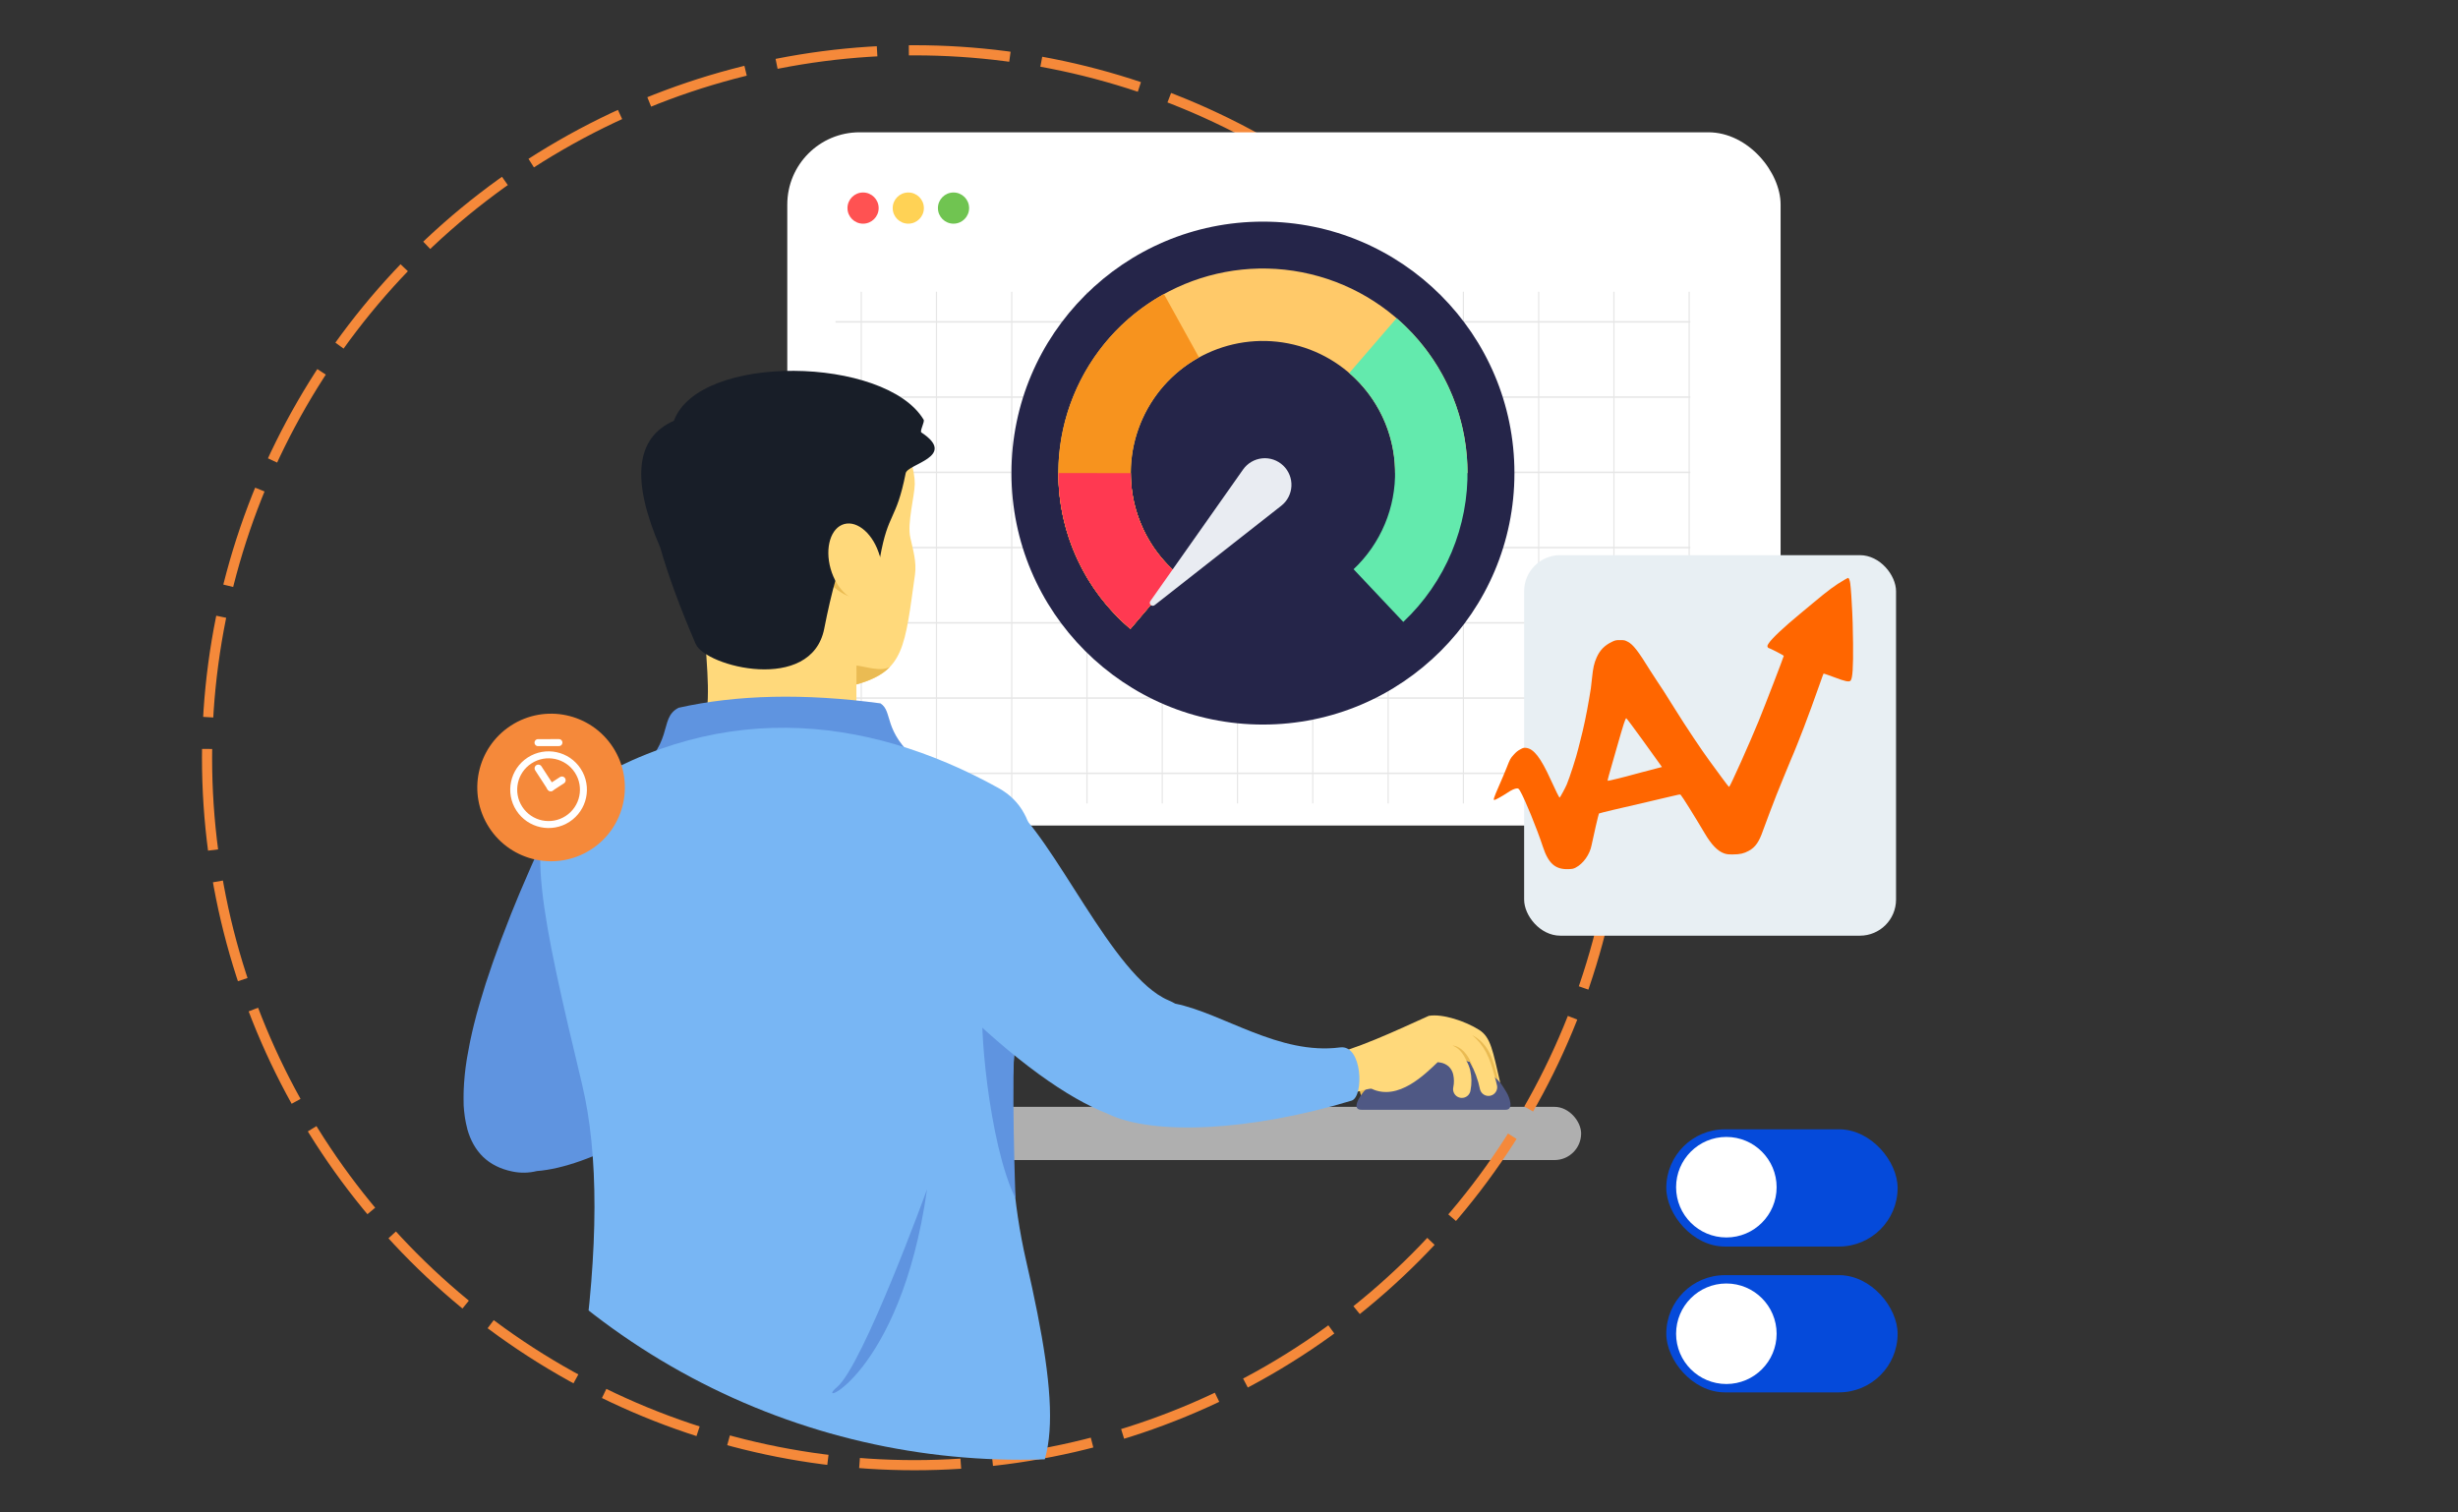 <svg xmlns="http://www.w3.org/2000/svg" xmlns:xlink="http://www.w3.org/1999/xlink" id="AkismeV8U1" viewBox="0 0 1300 800" shape-rendering="geometricPrecision" text-rendering="geometricPrecision" style="">
   <rect x="0" y="0" width="1300" height="800" fill="#333333" stroke="none"/>
   <style><![CDATA[#brands1,#brands2,#brands3,#brands4,#brands5,#brands6,#brands7,#brands8, #brands9, #brands10, #brands11,#brands12{transform: scale(.75) translate3d(25px, 25px, 25px)}
      #brands3{transform: scale(.75) translate3d(35px, 40px, 25px)}
      #brands7{transform: scale(.6) translate3d(45px, 40px, 45px)}
      #AkismeV8U4_tr {
    animation: AkismeV8U4_tr__tr 13000ms linear infinite normal forwards
}
@keyframes AkismeV8U4_tr__tr {
     0% {
        transform: translate(539.7px,400.8px) rotate(0deg)
    }
     100% {
        transform: translate(539.7px,400.8px) rotate(154.485deg)
    }
}
 #AkismeV8U12 {
    animation-name: AkismeV8U12_s_p, AkismeV8U12_s_do;
    animation-duration: 12000ms;
    animation-fill-mode: forwards;
    animation-timing-function: linear;
    animation-direction: normal;
    animation-iteration-count: infinite;
    transform: scale(1.25) translate(-53.5%, -23.5%) scaleY(1.25) scaleX(1.35) scale3d(1.1, 1.1, 1.1);
}
@keyframes AkismeV8U12_s_p {
     0% {
        stroke: #c61973
    }
     18.889% {
        stroke: #c61973
    }
     30.556% {
        stroke: #c61973
    }
     36.667% {
        stroke: #f67a02
    }
     42.222% {
        stroke: #f67a02
    }
     46.667% {
        stroke: #2cb647
    }
     86% {
        stroke: #2cb647
    }
     100% {
        stroke: transparent
    }
}
@keyframes AkismeV8U12_s_do {
     0% {
        stroke-dashoffset: 240.586
    }
     18.889% {
        stroke-dashoffset: 240.586
    }
     46.667% {
        stroke-dashoffset: 0
    }
     100% {
        stroke-dashoffset: 0
    }
}
 #AkismeV8U13_to {
    animation: AkismeV8U13_to__to 14000ms linear infinite normal forwards
}
@keyframes AkismeV8U13_to__to {
     0% {
        transform: translate(1189.04px,196.17px);
        animation-timing-function: cubic-bezier(0.455,0.03,0.515,0.955);
        opacity: 0
    }
     16.667% {
        transform: translate(1189.04px,222.243px);
        animation-timing-function: cubic-bezier(0.455,0.03,0.515,0.955);
        opacity: 0
    }
     33.333% {
        transform: translate(1189.04px,196.17px);
        animation-timing-function: cubic-bezier(0.455,0.03,0.515,0.955);
        opacity: 0
    }
     41.667% {
        transform: translate(1189.04px,196.17px);
        animation-timing-function: cubic-bezier(0.455,0.03,0.515,0.955);
        opacity: 0
    }    
     50% {
        transform: translate(1189.04px,202.243px) rotate(-8deg);
        animation-timing-function: cubic-bezier(0.455,0.03,0.515,0.955);
        opacity: 1
    }
     61.667% {
        transform: translate(1189.04px,196.17px) rotate(-8deg);
        animation-timing-function: cubic-bezier(0.455,0.03,0.515,0.955);
        opacity: 1
    }    
     66.667% {
        transform: translate(1189.04px,196.17px) rotate(-8deg);
        animation-timing-function: cubic-bezier(0.455,0.03,0.515,0.955);
        opacity: 1
    }
    71.667% {
        transform: translate(1189.04px,196.17px) rotate(-8deg);
        animation-timing-function: cubic-bezier(0.455,0.03,0.515,0.955);
        opacity: 1
    }
     83.333% {
        transform: translate(1189.04px,197.243px) rotate(-4deg);
        animation-timing-function: cubic-bezier(0.455,0.03,0.515,0.955);
        opacity: 0
    }
     87.333% {
        transform: translate(1189.04px,196.243px) rotate(0deg);
        animation-timing-function: cubic-bezier(0.455,0.03,0.515,0.955);
        opacity: 0
    }
     93.333% {
        transform: translate(1189.04px,198.243px) rotate(0deg);
        animation-timing-function: cubic-bezier(0.455,0.03,0.515,0.955);
        opacity: 0
    }
     100% {
        transform: translate(1189.04px,196.17px);
        opacity: 0
    }
}
 #AkismeV8U25_tr {
    animation: AkismeV8U25_tr__tr 13000ms linear infinite normal forwards
}
@keyframes AkismeV8U25_tr__tr {
      0% {
        transform: translate(822.394px,300.672px) rotate(-136.482deg)
    }
    10% {
        transform: translate(822.394px,300.672px) rotate(-136.482deg)
    }
     14.444% {
        transform: translate(822.394px,300.672px) rotate(-120.091deg)
    }
     16.667% {
        transform: translate(822.394px,300.672px) rotate(-129.105deg)
    }
     18.889% {
        transform: translate(822.394px,300.672px) rotate(-113.407deg)
    }
     22.222% {
        transform: translate(822.394px,300.672px) rotate(-129.598deg)
    }
     32.222% {
        transform: translate(822.394px,300.672px) rotate(-62.72deg)
    }
     33.333% {
        transform: translate(822.394px,300.672px) rotate(-70.559deg)
    }
     35.556% {
        transform: translate(822.394px,300.672px) rotate(-64.407deg)
    }
     37.778% {
        transform: translate(822.394px,300.672px) rotate(-90.831deg)
    }
     40% {
        transform: translate(822.394px,300.672px) rotate(-77.194deg)
    }
     45.556% {
        transform: translate(822.394px,300.672px) rotate(-83.782deg)
    }
     48.889% {
        transform: translate(822.394px,300.672px) rotate(-43.409deg)
    }
     50% {
        transform: translate(822.394px,300.672px) rotate(-49.977deg)
    }
     51.111% {
        transform: translate(822.394px,300.672px) rotate(-34.801deg)
    }
     55.556% {
        transform: translate(822.394px,300.672px) rotate(-40.046deg)
    }
     61.111% {
        transform: translate(822.394px,300.672px) rotate(40.985deg)
    }
     62.222% {
        transform: translate(822.394px,300.672px) rotate(35.235deg)
    }
     63.333% {
        transform: translate(822.394px,300.672px) rotate(42.295deg)
    }
     64.444% {
        transform: translate(822.394px,300.672px) rotate(35.235deg)
    }
     65.556% {
        transform: translate(822.394px,300.672px) rotate(42.295deg)
    }
     66.667% {
        transform: translate(822.394px,300.672px) rotate(35.235deg)
    }
     67.778% {
        transform: translate(822.394px,300.672px) rotate(42.295deg)
    }
     76.111% {
        transform: translate(822.394px,300.672px) rotate(90.838deg)
    }
     78.333% {
        transform: translate(822.394px,300.672px) rotate(85.839deg)
    }
     79.444% {
        transform: translate(822.394px,300.672px) rotate(79.474deg)
    }
     80.556% {
        transform: translate(822.394px,300.672px) rotate(87.429deg)
    }
     81.667% {
        transform: translate(822.394px,300.672px) rotate(77.488deg)
    }
     90.556% {
        transform: translate(822.394px,300.672px) rotate(131.008deg)
    }
     91.667% {
        transform: translate(822.394px,300.672px) rotate(125.661deg)
    }
     92.778% {
        transform: translate(822.394px,300.672px) rotate(131.008deg)
    }
     92.889% {
        transform: translate(822.394px,300.672px) rotate(125.661deg)
    }
     94% {
        transform: translate(822.394px,300.672px) rotate(131.008deg)
    }
     95.111% {
        transform: translate(822.394px,300.672px) rotate(125.661deg)
    }
     96.222% {
        transform: translate(822.394px,300.672px) rotate(131.008deg)
    }
     97.333% {
        transform: translate(822.394px,300.672px) rotate(125.661deg)
    }
     98.444% {
        transform: translate(822.394px,300.672px) rotate(131.008deg)
    }
     99.556% {
        transform: translate(822.394px,300.672px) rotate(125.661deg)
    }
     100% {
        transform: translate(822.394px,300.672px) rotate(-136.482deg)
    }
}
 #AkismeV8U26_ts {
    animation: AkismeV8U26_ts__ts 13000ms linear infinite normal forwards
}
@keyframes AkismeV8U26_ts__ts {
     0% {
        transform: translate(1138.886px,441.185px) scale(0,0);
        opacity: 1
    }
     46.667% {
        transform: translate(1138.886px,441.185px) scale(0,0);
        opacity: 1
    }
     48.889% {
        transform: translate(1138.886px,441.185px) scale(1.5,1.5);
        opacity: 1
    }
     52.222% {
        transform: translate(1138.886px,441.185px) scale(1,1);
        opacity: 1
    }
    82.222% {
        transform: translate(1138.886px,441.185px) scale(1,1);
        opacity: 1
    }
     100% {
        transform: translate(1138.886px,441.185px) scale(1,1);
        opacity: 0
    }
}
 #AkismeV8U29_tr {
    animation: AkismeV8U29_tr__tr 13000ms linear infinite normal forwards
}
@keyframes AkismeV8U29_tr__tr {
     0% {
        transform:translate(1112.434px,465.211px) rotate(0deg)
    }
     18.889% {
        transform: translate(1112.434px,465.211px) rotate(360deg)
    }
     100% {
        transform: translate(1112.434px,465.211px) rotate(360deg)
    }
}
 #AkismeV8U29_ts {
    animation: AkismeV8U29_ts__ts 13000ms linear infinite normal forwards
}
@keyframes AkismeV8U29_ts__ts {
     0% {
        transform: scale(0,0)
    }
     2.222% {
        transform: scale(2,2)
    }
     16.667% {
        transform: scale(2,2)
    }
     18.889% {
        transform: scale(0,0)
    }
     100% {
        transform: scale(0,0)
    }
}
 #AkismeV8U34_to {
    animation: AkismeV8U34_to__to 13000ms linear infinite normal forwards;
    animation-delay: 500ms
}
@keyframes AkismeV8U34_to__to {
     0% {
        offset-distance: 0%
    }
     90.111% {
        offset-distance: 0%
    }
     98.333% {
        offset-distance: 100%
    }
     100% {
        offset-distance: 100%
    }
}
 #AkismeV8U34_tr {
    animation: AkismeV8U34_tr__tr 13000ms linear infinite normal forwards;
    animation-delay: 500ms
}
@keyframes AkismeV8U34_tr__tr {
     0% {
        transform: rotate(-4.511deg)
    }
     90.111% {
        transform: rotate(-4.511deg)
    }
     98.333% {
        transform: rotate(21.917deg)
    }
     100% {
        transform: rotate(21.917deg)
    }
}
 #AkismeV8U34_ts {
    animation: AkismeV8U34_ts__ts 13000ms linear infinite normal forwards;
    animation-delay: 500ms
}
@keyframes AkismeV8U34_ts__ts {
     0% {
        transform: scale(0,0)
    }
     91.111% {
        transform: scale(0,0)
    }
     92.333% {
        transform: scale(1.45,1.45)
    }
     93.444% {
        transform: scale(1.1,1.1)
    }
     95% {
        transform: scale(1,1)
    }
     97.333% {
        transform: scale(0,0)
    }
     100% {
        transform: scale(0,0)
    }
}


#AkismeV8U34A_to {
    animation: AkismeV8U34A_to__to 13000ms linear infinite normal forwards
}
@keyframes AkismeV8U34A_to__to {
     0% {
        offset-distance: 0%
    }
     1.111% {
        offset-distance: 0%
    }
     2.222% {
        offset-distance: 100%
    }
     11.333% {
        offset-distance: 100%
    }
     100% {
        offset-distance: 0%
    }
}
 #AkismeV8U34A_tr {
    animation: AkismeV8U34A_tr__tr 13000ms linear infinite normal forwards
}
@keyframes AkismeV8U34A_tr__tr {
     0% {
        transform: rotate(-6.511deg)
    }
     1.111% {
        transform: rotate(-6.511deg)
    }
    2.222% {
        transform: rotate(18.917deg)
    }
     11.333% {
        transform: rotate(19.917deg)
    }
     100% {
        transform: rotate(-4.511deg)
    }
}
 #AkismeV8U34A_ts {
    animation: AkismeV8U34A_ts__ts 13000ms linear infinite normal forwards
}
@keyframes AkismeV8U34A_ts__ts {
     0% {
        transform: scale(0,0)
    }
     1.111% {
        transform: scale(0,0)
    }
     4.333% {
        transform: scale(1.35,1.35)
    }
     5.444% {
        transform: scale(1.1,1.1)
    }
     8% {
        transform: scale(1.1,1.1)
    }
     11.333% {
        transform: scale(0,0)
    }
     100% {
        transform: scale(0,0)
    }
}   
 #AkismeV8U34B_to {
    animation: AkismeV8U34B_to__to 13000ms linear infinite normal forwards
}
@keyframes AkismeV8U34B_to__to {
     0% {
        offset-distance: 0%
    }
     10.111% {
        offset-distance: 100%
    }
     20.333% {
        offset-distance: 100%
    }
     100% {
        offset-distance: 0%
    }
}
 #AkismeV8U34B_tr {
    animation: AkismeV8U34B_tr__tr 13000ms linear infinite normal forwards
}
@keyframes AkismeV8U34B_tr__tr {
     0% {
        transform: rotate(-6.511deg)
    }
     10.111% {
        transform: rotate(18.917deg)
    }
     20.333% {
        transform: rotate(19.917deg)
    }
     100% {
        transform: rotate(-4.511deg)
    }
}
 #AkismeV8U34B_ts {
    animation: AkismeV8U34B_ts__ts 13000ms linear infinite normal forwards
}
@keyframes AkismeV8U34B_ts__ts {
     0% {
        transform: scale(0,0)
    }
     10.111% {
        transform: scale(0,0)
    }
     13.333% {
        transform: scale(1.35,1.35)
    }
     14.444% {
        transform: scale(1.1,1.1)
    }
     17% {
        transform: scale(1.1,1.1)
    }
     20.333% {
        transform: scale(0,0)
    }
     100% {
        transform: scale(0,0)
    }
}
 #AkismeV8U34C_to {
    animation: AkismeV8U34C_to__to 13000ms linear infinite normal forwards
}
@keyframes AkismeV8U34C_to__to {
     0% {
        offset-distance: 0%
    }
     19.111% {
        offset-distance: 100%
    }
     29.333% {
        offset-distance: 100%
    }
     100% {
        offset-distance: 0%
    }
}
 #AkismeV8U34C_tr {
    animation: AkismeV8U34C_tr__tr 13000ms linear infinite normal forwards
}
@keyframes AkismeV8U34C_tr__tr {
     0% {
        transform: rotate(-6.511deg)
    }
     19.111% {
        transform: rotate(18.917deg)
    }
     29.333% {
        transform: rotate(19.917deg)
    }
     100% {
        transform: rotate(-4.511deg)
    }
}
 #AkismeV8U34C_ts {
    animation: AkismeV8U34C_ts__ts 13000ms linear infinite normal forwards
}
@keyframes AkismeV8U34C_ts__ts {
     0% {
        transform: scale(0,0)
    }
     19.111% {
        transform: scale(0,0)
    }
     22.333% {
        transform: scale(1.35,1.35)
    }
     23.444% {
        transform: scale(1.1,1.1)
    }
     26% {
        transform: scale(1.1,1.1)
    }
     29.333% {
        transform: scale(0,0)
    }
     100% {
        transform: scale(0,0)
    }
}
 #AkismeV8U34D_to {
    animation: AkismeV8U34D_to__to 13000ms linear infinite normal forwards
}
@keyframes AkismeV8U34D_to__to {
     0% {
        offset-distance: 0%
    }
     28.111% {
        offset-distance: 100%
    }
     38.333% {
        offset-distance: 100%
    }
     100% {
        offset-distance: 0%
    }
}
 #AkismeV8U34D_tr {
    animation: AkismeV8U34D_tr__tr 13000ms linear infinite normal forwards
}
@keyframes AkismeV8U34D_tr__tr {
     0% {
        transform: rotate(-6.511deg)
    }
     28.111% {
        transform: rotate(18.917deg)
    }
     38.333% {
        transform: rotate(19.917deg)
    }
     100% {
        transform: rotate(-4.511deg)
    }
}
 #AkismeV8U34D_ts {
    animation: AkismeV8U34D_ts__ts 13000ms linear infinite normal forwards
}
@keyframes AkismeV8U34D_ts__ts {
     0% {
        transform: scale(0,0)
    }
     28.111% {
        transform: scale(0,0)
    }
     31.333% {
        transform: scale(1.35,1.35)
    }
     32.444% {
        transform: scale(1.1,1.1)
    }
     35% {
        transform: scale(1.1,1.1)
    }
     38.333% {
        transform: scale(0,0)
    }
     100% {
        transform: scale(0,0)
    }
}
 #AkismeV8U34E_to {
    animation: AkismeV8U34E_to__to 13000ms linear infinite normal forwards
}
@keyframes AkismeV8U34E_to__to {
     0% {
        offset-distance: 0%
    }
     37.111% {
        offset-distance: 100%
    }
     47.333% {
        offset-distance: 100%
    }
     100% {
        offset-distance: 0%
    }
}
 #AkismeV8U34E_tr {
    animation: AkismeV8U34E_tr__tr 13000ms linear infinite normal forwards
}
@keyframes AkismeV8U34E_tr__tr {
     0% {
        transform: rotate(-6.511deg)
    }
     37.111% {
        transform: rotate(18.917deg)
    }
     47.333% {
        transform: rotate(19.917deg)
    }
     100% {
        transform: rotate(-4.511deg)
    }
}
 #AkismeV8U34E_ts {
    animation: AkismeV8U34E_ts__ts 13000ms linear infinite normal forwards
}
@keyframes AkismeV8U34E_ts__ts {
     0% {
        transform: scale(0,0)
    }
     37.111% {
        transform: scale(0,0)
    }
     40.333% {
        transform: scale(1.35,1.35)
    }
     41.444% {
        transform: scale(1.1,1.1)
    }
     44% {
        transform: scale(1.1,1.1)
    }
     47.333% {
        transform: scale(0,0)
    }
     100% {
        transform: scale(0,0)
    }
}
 #AkismeV8U34F_to {
    animation: AkismeV8U34F_to__to 13000ms linear infinite normal forwards
}
@keyframes AkismeV8U34F_to__to {
     0% {
        offset-distance: 0%
    }
     46.111% {
        offset-distance: 100%
    }
     56.333% {
        offset-distance: 100%
    }
     100% {
        offset-distance: 0%
    }
}
 #AkismeV8U34F_tr {
    animation: AkismeV8U34F_tr__tr 13000ms linear infinite normal forwards
}
@keyframes AkismeV8U34F_tr__tr {
     0% {
        transform: rotate(-6.511deg)
    }
     46.111% {
        transform: rotate(18.917deg)
    }
     56.333% {
        transform: rotate(19.917deg)
    }
     100% {
        transform: rotate(-4.511deg)
    }
}
 #AkismeV8U34F_ts {
    animation: AkismeV8U34F_ts__ts 13000ms linear infinite normal forwards
}
@keyframes AkismeV8U34F_ts__ts {
     0% {
        transform: scale(0,0)
    }
     46.111% {
        transform: scale(0,0)
    }
     49.333% {
        transform: scale(1.35,1.35)
    }
     50.444% {
        transform: scale(1.1,1.1)
    }
     53% {
        transform: scale(1.1,1.1)
    }
     56.333% {
        transform: scale(0,0)
    }
     100% {
        transform: scale(0,0)
    }
}
 #AkismeV8U34G_to {
    animation: AkismeV8U34G_to__to 13000ms linear infinite normal forwards
}
@keyframes AkismeV8U34G_to__to {
     0% {
        offset-distance: 0%
    }
     55.111% {
        offset-distance: 100%
    }
     65.333% {
        offset-distance: 100%
    }
     100% {
        offset-distance: 0%
    }
}
 #AkismeV8U34G_tr {
    animation: AkismeV8U34G_tr__tr 13000ms linear infinite normal forwards
}
@keyframes AkismeV8U34G_tr__tr {
     0% {
        transform: rotate(-6.511deg)
    }
     55.111% {
        transform: rotate(18.917deg)
    }
     65.333% {
        transform: rotate(19.917deg)
    }
     100% {
        transform: rotate(-4.511deg)
    }
}
 #AkismeV8U34G_ts {
    animation: AkismeV8U34G_ts__ts 13000ms linear infinite normal forwards
}
@keyframes AkismeV8U34G_ts__ts {
     0% {
        transform: scale(0,0)
    }
     55.111% {
        transform: scale(0,0)
    }
     58.333% {
        transform: scale(1.35,1.35)
    }
     59.444% {
        transform: scale(1.1,1.1)
    }
     62% {
        transform: scale(1.1,1.1)
    }
     65.333% {
        transform: scale(0,0)
    }
     100% {
        transform: scale(0,0)
    }
}
 #AkismeV8U34H_to {
    animation: AkismeV8U34H_to__to 13000ms linear infinite normal forwards
}
@keyframes AkismeV8U34H_to__to {
     0% {
        offset-distance: 0%
    }
     64.111% {
        offset-distance: 100%
    }
     74.333% {
        offset-distance: 100%
    }
     100% {
        offset-distance: 0%
    }
}
 #AkismeV8U34H_tr {
    animation: AkismeV8U34H_tr__tr 13000ms linear infinite normal forwards
}
@keyframes AkismeV8U34H_tr__tr {
     0% {
        transform: rotate(-6.511deg)
    }
     64.111% {
        transform: rotate(18.917deg)
    }
     74.333% {
        transform: rotate(19.917deg)
    }
     100% {
        transform: rotate(-4.511deg)
    }
}
 #AkismeV8U34H_ts {
    animation: AkismeV8U34H_ts__ts 13000ms linear infinite normal forwards
}
@keyframes AkismeV8U34H_ts__ts {
     0% {
        transform: scale(0,0)
    }
     64.111% {
        transform: scale(0,0)
    }
     67.333% {
        transform: scale(1.35,1.35)
    }
     68.444% {
        transform: scale(1.1,1.1)
    }
     71% {
        transform: scale(1.1,1.1)
    }
     74.333% {
        transform: scale(0,0)
    }
     100% {
        transform: scale(0,0)
    }
}
 #AkismeV8U34I_to {
    animation: AkismeV8U34I_to__to 13000ms linear infinite normal forwards
}
@keyframes AkismeV8U34I_to__to {
     0% {
        offset-distance: 0%
    }
     73.111% {
        offset-distance: 100%
    }
     83.333% {
        offset-distance: 100%
    }
     100% {
        offset-distance: 0%
    }
}
 #AkismeV8U34I_tr {
    animation: AkismeV8U34I_tr__tr 13000ms linear infinite normal forwards
}
@keyframes AkismeV8U34I_tr__tr {
     0% {
        transform: rotate(-6.511deg)
    }
     73.111% {
        transform: rotate(18.917deg)
    }
     83.333% {
        transform: rotate(19.917deg)
    }
     100% {
        transform: rotate(-4.511deg)
    }
}
 #AkismeV8U34I_ts {
    animation: AkismeV8U34I_ts__ts 13000ms linear infinite normal forwards
}
@keyframes AkismeV8U34I_ts__ts {
     0% {
        transform: scale(0,0)
    }
     73.111% {
        transform: scale(0,0)
    }
     76.333% {
        transform: scale(1.35,1.35)
    }
     77.444% {
        transform: scale(1.1,1.1)
    }
     80% {
        transform: scale(1.1,1.1)
    }
     83.333% {
        transform: scale(0,0)
    }
     100% {
        transform: scale(0,0)
    }
}
 #AkismeV8U34J_to {
    animation: AkismeV8U34J_to__to 13000ms linear infinite normal forwards
}
@keyframes AkismeV8U34J_to__to {
     0% {
        offset-distance: 0%
    }
     82.111% {
        offset-distance: 100%
    }
     92.333% {
        offset-distance: 100%
    }
     100% {
        offset-distance: 0%
    }
}
 #AkismeV8U34J_tr {
    animation: AkismeV8U34J_tr__tr 13000ms linear infinite normal forwards
}
@keyframes AkismeV8U34J_tr__tr {
     0% {
        transform: rotate(-6.511deg)
    }
     82.111% {
        transform: rotate(18.917deg)
    }
     92.333% {
        transform: rotate(19.917deg)
    }
     100% {
        transform: rotate(-4.511deg)
    }
}
 #AkismeV8U34J_ts {
    animation: AkismeV8U34J_ts__ts 13000ms linear infinite normal forwards
}
@keyframes AkismeV8U34J_ts__ts {
     0% {
        transform: scale(0,0)
    }
     82.111% {
        transform: scale(0,0)
    }
     85.333% {
        transform: scale(1.35,1.35)
    }
     86.444% {
        transform: scale(1.1,1.1)
    }
     89% {
        transform: scale(1.1,1.1)
    }
     92.333% {
        transform: scale(0,0)
    }
     100% {
        transform: scale(0,0)
    }
}
 #AkismeV8U34K_to {
    animation: AkismeV8U34K_to__to 13000ms linear infinite normal forwards
}
@keyframes AkismeV8U34K_to__to {
     0% {
        offset-distance: 0%
    }
     90.111% {
        offset-distance: 100%
    }
     98.333% {
        offset-distance: 100%
    }
     100% {
        offset-distance: 0%
    }
}
 #AkismeV8U34K_tr {
    animation: AkismeV8U34K_tr__tr 13000ms linear infinite normal forwards
}
@keyframes AkismeV8U34K_tr__tr {
     0% {
        transform: rotate(-6.511deg)
    }
     90.111% {
        transform: rotate(18.917deg)
    }
     98.333% {
        transform: rotate(19.917deg)
    }
     100% {
        transform: rotate(-4.511deg)
    }
}
 #AkismeV8U34K_ts {
    animation: AkismeV8U34K_ts__ts 13000ms linear infinite normal forwards
}
@keyframes AkismeV8U34K_ts__ts {
     0% {
        transform: scale(0,0)
    }
     90.111% {
        transform: scale(0,0)
    }
     92.333% {
        transform: scale(1.35,1.35)
    }
     93.444% {
        transform: scale(1.1,1.1)
    }
     95% {
        transform: scale(1.1,1.1)
    }
     98.333% {
        transform: scale(0,0)
    }
     100% {
        transform: scale(0,0)
    }
}
 #AkismeV8U34L_to {
    animation: AkismeV8U34L_to__to 13000ms linear infinite normal forwards;
    animation-delay: 3500ms
}
@keyframes AkismeV8U34L_to__to {
     0% {
        offset-distance: 0%
    }
     90.111% {
        offset-distance: 100%
    }
     99.333% {
        offset-distance: 100%
    }
     100% {
        offset-distance: 0%
    }
}
 #AkismeV8U34L_tr {
    animation: AkismeV8U34L_tr__tr 13000ms linear infinite normal forwards;
    animation-delay: 3500ms
}
@keyframes AkismeV8U34L_tr__tr {
     0% {
        transform: rotate(-6.511deg)
    }
     90.111% {
        transform: rotate(18.917deg)
    }
     99.333% {
        transform: rotate(19.917deg)
    }
     100% {
        transform: rotate(-4.511deg)
    }
}
 #AkismeV8U34L_ts {
    animation: AkismeV8U34L_ts__ts 13000ms linear infinite normal forwards;
    animation-delay: 3500ms
}
@keyframes AkismeV8U34L_ts__ts {
     0% {
        transform: scale(0,0)
    }
     91.111% {
        transform: scale(0,0)
    }
     94.333% {
        transform: scale(1.35,1.35)
    }
     93.444% {
        transform: scale(1.1,1.1)
    }
     96% {
        transform: scale(1.1,1.1)
    }
     99.333% {
        transform: scale(0,0)
    }
     100% {
        transform: scale(0,0)
    }
}

 #AkismeV8U36_ts {
    animation: AkismeV8U36_ts__ts 13000ms linear infinite normal forwards
}
@keyframes AkismeV8U36_ts__ts {
     0% {
        transform: translate(276.18px,157.216px) scale(1,1)
    }
     89.556% {
        transform: translate(276.18px,157.216px) scale(1,1)
    }
     91.111% {
        transform: translate(276.18px,157.216px) scale(1.342,1.342)
    }
     92.667% {
        transform: translate(276.18px,157.216px) scale(1,1)
    }
     100% {
        transform: translate(276.18px,157.216px) scale(1,1)
    }
}
 #AkismeV8U49_ts {
    animation: AkismeV8U49_ts__ts 13000ms linear infinite normal forwards
}
@keyframes AkismeV8U49_ts__ts {
     0% {
        transform: translate(493.537px,497.461px) scale(1,1)
    }
     7.778% {
        transform: translate(493.537px,497.461px) scale(1.076,1)
    }
     10% {
        transform: translate(493.537px,497.461px) scale(1.025,1)
    }
     12.222% {
        transform: translate(493.537px,497.461px) scale(1.061,1)
    }
     15.556% {
        transform: translate(493.537px,497.461px) scale(1.025,1)
    }
     17.778% {
        transform: translate(493.537px,497.461px) scale(1.025,1)
    }
     20% {
        transform: translate(493.537px,497.461px) scale(0.982,1)
    }
     22.222% {
        transform: translate(493.537px,497.461px) scale(0.982,1)
    }
     24.444% {
        transform: translate(493.537px,497.461px) scale(1.029,1)
    }
     28.889% {
        transform: translate(493.537px,497.461px) scale(1.057,1)
    }
     35.556% {
        transform: translate(493.537px,497.461px) scale(1,1)
    }
     100% {
        transform: translate(493.537px,497.461px) scale(1,1)
    }
}
 #AkismeV8U59_to {
    animation: AkismeV8U59_to__to 13000ms linear infinite normal forwards
}
@keyframes AkismeV8U59_to__to {
     0% {
        transform: translate(294.54px,510.095px)
    }
     50% {
        transform: translate(294.54px,253.475px)
    }
     100% {
        transform: translate(294.54px,510.095px)
    }
}
 #AkismeV8U59_tr {
    animation: AkismeV8U59_tr__tr 13000ms linear infinite normal forwards
}
@keyframes AkismeV8U59_tr__tr {
     0% {
        transform: rotate(-32.967deg)
    }
     50% {
        transform: rotate(15.049deg)
    }
     100% {
        transform: rotate(-32.967deg)
    }
}
 #AkismeV8U61_tr {
    animation: AkismeV8U61_tr__tr 13000ms linear infinite normal forwards
}
@keyframes AkismeV8U61_tr__tr {
     0% {
        transform: translate(122.361px,619.2px) rotate(0deg)
    }
     100% {
        transform: translate(122.361px,619.2px) rotate(2160deg)
    }
}
 #AkismeV8U62_tr {
    animation: AkismeV8U62_tr__tr 13000ms linear infinite normal forwards
}
@keyframes AkismeV8U62_tr__tr {
     0% {
        transform: translate(122.239px,619.2px) rotate(0deg)
    }
     100% {
        transform: translate(122.239px,619.2px) rotate(360deg)
    }
}
 #AkismeV8U66 {
    animation: AkismeV8U66_f_p 13000ms linear infinite normal forwards
}
@keyframes AkismeV8U66_f_p {
     0% {
        fill: #d2dbed
    }
     13.333% {
        fill: #d2dbed
    }
     15.556% {
        fill: #054ada
    }
     96.667% {
        fill: #054ADA
    }
     97.778% {
        fill: #d2dbed
    }
     100% {
        fill: #d2dbed
    }
}
 #AkismeV8U67 {
    animation: AkismeV8U67_f_p 13000ms linear infinite normal forwards
}
@keyframes AkismeV8U67_f_p {
     0% {
        fill: #d2dbed
    }
     29.556% {
        fill: #d2dbed
    }
     31.111% {
        fill: #054ada
    }
     96.667% {
        fill: #054ada
    }
     97.778% {
        fill: #d2dbed
    }
     100% {
        fill: #d2dbed
    }
}
 #AkismeV8U68_to {
    animation: AkismeV8U68_to__to 13000ms linear infinite normal forwards
}
@keyframes AkismeV8U68_to__to {
     0% {
        transform: translate(1035.868px,595.584px)
    }
     11.111% {
        transform: translate(1035.868px,595.584px)
    }
     15.556% {
        transform: translate(1108.731px,595.584px)
    }
     96.667% {
        transform: translate(1108.731px,595.584px)
    }
     97.778% {
        transform: translate(1035.868px,595.584px)
    }
     100% {
        transform: translate(1035.868px,595.584px)
    }
}
 #AkismeV8U69_to {
    animation: AkismeV8U69_to__to 13000ms linear infinite normal forwards
}
@keyframes AkismeV8U69_to__to {
     0% {
        transform: translate(1035.868px,691.758px)
    }
     26.667% {
        transform: translate(1035.868px,691.758px)
    }
     31.111% {
        transform: translate(1108.731px,691.758px)
    }
     96.667% {
        transform: translate(1108.731px,691.758px)
    }
     97.778% {
        transform: translate(1035.868px,691.758px)
    }
     100% {
        transform: translate(1035.868px,691.758px)
    }
}
]]></style><rect width="1302.781" height="799.999" rx="46" ry="46" transform="matrix(.998 0 0 1 0 2.339)" fill="none" stroke-width="0"/><rect width="483.99" height="28.14" rx="14.07" ry="14.07" transform="translate(352.25 585.46)" fill="#afafaf"/><g id="AkismeV8U4_tr" transform="translate(483.7,400.8) rotate(0)"><circle r="374.2" transform="translate(-0,-0)" fill="none" stroke="#f5893a" stroke-width="5.361" stroke-miterlimit="10" stroke-dasharray="53.609,16.805"/></g><g transform="matrix(.796 0 0 0.796 13.488 18.118)"><rect width="659.99" height="460.64" rx="48.02" ry="48.02" transform="translate(506.15 65.15)" fill="#fff" stroke-width="4"/><circle r="10.36" transform="translate(556.5 115.51)" fill="#ff5252"/><circle r="10.36" transform="translate(586.55 115.51)" fill="#ffd255"/><circle r="10.36" transform="translate(616.6 115.51)" fill="#70c451"/><path d="M1106.16,191.61v-1h-.38v-19.5h-.78v19.5h-49.22v-19.5h-.78v19.5h-49.22v-19.5h-.78v19.5h-49.22v-19.5h-.78v19.5h-49.22v-19.5h-.78v19.5h-49.32v-19.5h-.78v19.5h-49.22v-19.5h-.78v19.5h-49.22v-19.5h-.78v19.5h-49.22v-19.5h-.78v19.5h-49.22v-19.5h-.78v19.5h-49.22v-19.5h-.78v19.5h-49.22v-19.5h-.78v19.5h-16.68v1h16.68v49h-16.68v1h16.68v49h-16.68v1h16.68v49h-16.68v1h16.68v49h-16.68v1h16.68v49h-16.68v1h16.68v49h-16.68v1h16.68v19.49h.78v-19.49h49.22v19.49h.78v-19.49h49.22v19.49h.78v-19.49h49.22v19.49h.78v-19.49h49.22v19.49h.78v-19.49h49.22v19.49h.78v-19.49h49.22v19.49h.78v-19.49h49.32v19.49h.78v-19.49h49.22v19.49h.78v-19.49h49.22v19.49h.78v-19.49h49.22v19.49h.78v-19.49h49.22v19.49h.78v-19.49h.38v-1h-.38v-49h.38v-1h-.38v-49h.38v-1h-.38v-49h.38v-1h-.38v-49h.38v-1h-.38v-49h.38v-1h-.38v-49Zm-51.16,0v49h-49.22v-49Zm-150,149h-49.32v-49h49.32Zm.78-49h49.22v49h-49.22Zm-50.88,49h-49.22v-49h49.22Zm-50,0h-49.22v-49h49.22Zm-50,0h-49.22v-49h49.22Zm-50,0h-49.22v-49h49.22Zm0,1v49h-49.22v-49Zm.78,0h49.22v49h-49.22Zm50,0h49.22v49h-49.22Zm50,0h49.22v49h-49.22Zm50,0h49.32v49h-49.32Zm50.1,0h49.22v49h-49.22Zm50,0h49.22v49h-49.22Zm0-1v-49h49.22v49Zm0-50v-49h49.22v49Zm-.78,0h-49.22v-49h49.22Zm-50,0h-49.32v-49h49.32Zm-50.1,0h-49.22v-49h49.22Zm-50,0h-49.22v-49h49.22Zm-50,0h-49.22v-49h49.22Zm-50,0h-49.22v-49h49.22Zm-50,0h-49.22v-49h49.22Zm0,1v49h-49.22v-49Zm0,50v49h-49.22v-49Zm0,50v49h-49.22v-49Zm.78,0h49.22v49h-49.22Zm50,0h49.22v49h-49.22Zm50,0h49.22v49h-49.22Zm50,0h49.22v49h-49.22Zm50,0h49.32v49h-49.32Zm50.1,0h49.22v49h-49.22Zm50,0h49.22v49h-49.22Zm50,0h49.22v49h-49.22Zm0-1v-49h49.22v49Zm0-50v-49h49.22v49Zm0-50v-49h49.22v49Zm-.78-99v49h-49.22v-49Zm-50,0v49h-49.22v-49Zm-50,0v49h-49.32v-49Zm-50.1,0v49h-49.22v-49Zm-50,0v49h-49.22v-49Zm-50,0v49h-49.22v-49Zm-50,0v49h-49.22v-49Zm-50,0v49h-49.22v-49Zm-99.22,0h49.22v49h-49.22Zm0,50h49.22v49h-49.22Zm0,50h49.22v49h-49.22Zm0,50h49.22v49h-49.22Zm0,50h49.22v49h-49.22Zm0,99v-49h49.22v49Zm50,0v-49h49.22v49Zm50,0v-49h49.22v49Zm50,0v-49h49.22v49Zm50,0v-49h49.22v49Zm50,0v-49h49.22v49Zm50,0v-49h49.32v49Zm50.1,0v-49h49.22v49Zm50,0v-49h49.22v49Zm50,0v-49h49.22v49Zm99.22,0h-49.22v-49h49.22Zm0-50h-49.22v-49h49.22Zm0-50h-49.22v-49h49.22Zm0-50h-49.22v-49h49.22Zm0-50h-49.22v-49h49.22Zm0-50h-49.22v-49h49.22Z" opacity="0.1"/><rect width="247.11" height="252.86" rx="24" ry="24" transform="translate(995.73 346.14)" fill="#e8eff3"/><path id="AkismeV8U12" d="M1014.37,471.1c0,0,1.85-40.15,12.91-40.15s14.66,46.75,21.85,28.17s10.31-69.53,27-63.52c35.65,12.86,47.8-2.05,49.76-36.21" fill="none" stroke="#c61973" stroke-width="9" stroke-miterlimit="50" stroke-dashoffset="240.586" stroke-dasharray="240.586"/>
<g id="AkismeV8U13_to" transform="translate(1189.04,198.17)">
   <g transform="matrix(.929 0 0 1.029 -260.247 138.33)">
      <path style=" stroke:none;fill-rule:nonzero;fill:rgb(100%,40%,0%);fill-opacity:1;" d="M 301.031 25.344 C 294.312 28.875 289.594 32.031 278.75 40.219 C 276.438 41.969 272.156 45.188 269.219 47.375 C 257.656 56 249.375 63.031 247 66.281 C 246 67.656 245.906 67.938 246.188 68.625 C 246.406 69.031 246.719 69.375 246.938 69.375 C 247.781 69.406 257.656 74 257.75 74.406 C 257.812 74.812 244.344 106.406 239.75 116.562 C 233.5 130.375 219.281 159.062 218.656 159.031 C 218.469 159.031 216.094 156.344 213.438 153.031 C 210.781 149.75 206.844 144.906 204.688 142.25 C 198.969 135.25 187.656 119.938 180.156 109.062 C 173.031 98.75 169.812 94.188 167.188 90.781 C 165.875 89.062 163.719 86.031 162.344 84.062 C 153.438 71.031 150.031 67.094 146.156 65.281 C 144.031 64.281 143.719 64.219 140.625 64.219 C 137.562 64.25 137.188 64.312 134.781 65.375 C 129.531 67.656 126.219 70.75 123.906 75.469 C 122.094 79.125 121.375 82.062 120.625 88.594 C 119.844 95.375 119.844 95.375 118.562 102.031 C 116.562 112.531 114.562 121.125 112.125 129.531 C 111.438 131.938 110.812 134.188 110.719 134.531 C 109.562 139.156 104.531 153.281 102.531 157.469 C 101.469 159.75 97.75 165.906 97.469 165.938 C 97.094 165.938 94.812 161.812 91.125 154.5 C 83.875 140.062 78.938 134.344 73.375 133.812 C 71.719 133.688 71.312 133.781 69.188 134.844 C 67.5 135.656 66.188 136.625 64.594 138.25 C 62.125 140.75 62.094 140.781 59.375 147.031 C 58.312 149.438 55.844 154.719 53.875 158.75 C 50.344 166.031 49.844 167.5 50.781 167.5 C 51.438 167.5 56.75 164.812 59.969 162.875 C 62.969 161.031 65.5 160 67 160 C 67.938 160 68.188 160.188 69.156 161.625 C 72.5 166.719 81.094 185.688 85.5 197.75 C 89.406 208.5 94.406 212.438 103.75 212.125 C 106.562 212.031 107.312 211.906 108.906 211.156 C 114.344 208.594 119 202.719 120.281 196.688 C 121.438 191.469 125.281 176.469 125.562 176.188 C 125.781 175.969 142.75 172.312 160.156 168.75 C 163.375 168.094 167.219 167.25 171.875 166.25 C 173.344 165.938 176 165.375 177.812 165 C 179.625 164.625 181.656 164.219 182.344 164.062 C 183.156 163.875 183.719 163.906 184 164.125 C 185.031 165 193.844 177.75 201.188 188.969 C 206 196.344 210.438 200.5 215.125 201.969 C 216.969 202.531 218.031 202.656 221.406 202.625 C 226.375 202.625 229.25 202.031 232.719 200.312 C 237.438 198 240.125 194.5 242.938 187.094 C 243.688 185.125 245.875 179.812 247.812 175.281 C 249.75 170.75 251.906 165.688 252.594 164.062 C 253.281 162.438 255.469 157.562 257.438 153.281 C 259.406 148.969 261.781 143.781 262.719 141.719 C 263.656 139.656 264.688 137.406 265.062 136.719 C 265.406 136.031 266.594 133.438 267.656 130.938 C 268.719 128.438 270.781 123.719 272.188 120.469 C 274.844 114.281 280.062 101.406 283.812 91.719 C 285 88.625 286.062 86 286.188 85.875 C 286.312 85.75 289.656 86.781 293.594 88.125 C 301.75 90.938 304.5 91.438 305.531 90.406 C 306.969 88.969 307.469 82.031 307.312 66.562 C 307.25 60.281 307.125 54.25 307.031 53.125 C 306.969 52 306.812 48.844 306.719 46.094 C 306.469 39.969 305.719 30.25 305.281 27.5 C 304.938 25.469 304.312 24.062 303.75 24.062 C 303.594 24.062 302.375 24.625 301.031 25.344 Z M 156.938 128.969 C 163.25 136.844 168.875 143.938 169.5 144.75 L 170.625 146.188 L 167.094 147 C 165.188 147.469 162.469 148.094 161.094 148.438 C 159.719 148.75 157.25 149.344 155.625 149.719 C 154 150.094 151.969 150.562 151.094 150.812 C 145.344 152.312 132.031 155.281 131.844 155.094 C 131.719 154.938 132.062 153.375 132.656 151.562 C 133.219 149.75 135.812 141.531 138.438 133.281 C 143.219 118.188 144.469 114.688 145.125 114.688 C 145.344 114.688 150.656 121.125 156.938 128.969 Z M 156.938 128.969 "/>
   </g>
</g>
<circle r="167.1" transform="translate(822.19 291.61)" fill="#252549"/><path d="M749.7,376.82c-39.416-33.534-50.687-89.725-27.253-135.865s75.457-70.185,125.786-58.137s85.825,57.042,85.827,108.793" fill="none" stroke="#ffc969" stroke-width="48.139" stroke-miterlimit="10"/><path d="M895.26,206.89c23.981,20.69,38.069,50.574,38.768,82.239s-12.055,62.142-35.098,83.871" fill="none" stroke="#63eaad" stroke-width="48.139" stroke-miterlimit="10"/><path d="M749.7,376.82c-25.014-21.234-39.416-52.399-39.38-85.21" fill="none" stroke="#ffc969" stroke-width="48.139" stroke-miterlimit="10"/><path d="M749.7,376.82c-27.973-23.808-42.481-59.829-38.819-96.379s25.028-68.976,57.169-86.761" fill="none" stroke="#f7931e" stroke-width="48.139" stroke-miterlimit="10"/><path d="M749.7,376.82c-25.014-21.234-39.416-52.399-39.38-85.21" fill="none" stroke="#ff3951" stroke-width="48.139" stroke-miterlimit="10"/><g id="AkismeV8U25_tr" transform="translate(822.394,300.672) rotate(-136.482)"><path d="M820.5,194.21L805,299.76c-.743,5.079.758,10.231,4.113,14.116s8.234,6.12,13.367,6.124v0c5.142.011,10.033-2.218,13.398-6.105s4.87-9.048,4.122-14.135L824.5,194.21c0-1.105-.895-2-2-2s-2,.895-2,2Z" transform="translate(-822.394,-300.672)" fill="#e9ecf2"/></g><g id="AkismeV8U26_ts" transform="translate(1138.886,441.185) scale(0,0)"><g transform="translate(-1088.886,-341.185)"><ellipse rx="33.029" ry="33.029" transform="translate(1138.886 441.185)" fill="#2cb647" stroke-width="0"/><path d="M1126.371,442.676q0,0,10.273,9.573l19.303-21.632" transform="translate(0-1.05)" fill="none" stroke="#fff" stroke-width="6"/></g></g><g id="AkismeV8U29_tr" transform="translate(1032.434,545.211) rotate(0)"><g id="AkismeV8U29_ts" transform="scale(0,0)"><g transform="translate(-1069.758,-415.5)"><ellipse rx="10.666" ry="10.666" transform="translate(1050.084 427.887)" fill="#4668ac" stroke-width="0"/><ellipse rx="10.666" ry="10.666" transform="translate(1088.209 427.887)" fill="#4668ac" stroke-width="0"/><ellipse rx="10.666" ry="10.666" transform="translate(1068.812 394.779)" fill="#4668ac" stroke-width="0"/></g></g></g></g><g xmlns="http://www.w3.org/2000/svg" transform="matrix(.679 0 0 0.679 200.247 15.33)"><g id="AkismeV8U34_to" style="offset-path:path('M330.869,219.756C292.935,221.313,269.177,191.654,270.341,167.377');offset-rotate:0deg"><g id="AkismeV8U34_tr" transform="rotate(-4.511)"><g id="AkismeV8U34_ts" transform="scale(0,0)"><g transform="translate(-330.869,-219.756)"><path d="M345.76,152.52c.025,18.431-7.291,36.114-20.33,49.14l4.26,20.13-20.59-8c-27.565,14.8-61.619,9.379-83.226-13.249s-25.451-56.896-9.394-83.748s48.063-39.684,78.222-31.359s51.051,35.759,51.058,67.046Z" transform="translate(0-1.316)" fill="#ff488a"/><g id="AkismeV8U36_ts" transform="translate(276.18,157.216) scale(1,1)"><path d="M307.83,129.33c-4.038-4.038-9.514-6.307-15.225-6.307s-11.187,2.269-15.225,6.307l-1.18,1.18-1.2-1.18c-8.412-8.41-22.048-8.41-30.46,0v0c-4.038,4.038-6.307,9.514-6.307,15.225s2.269,11.187,6.307,15.225l31.64,31.63l31.63-31.63c4.041-4.035,6.313-9.51,6.317-15.221s-2.261-11.189-6.297-15.229Z" transform="translate(-276.18,-157.216)" fill="#fff"/></g></g></g></g></g></g><defs>
<clipPath id="clip1">
  <path d="M 24 41 L 57 41 L 57 98 L 24 98 Z M 24 41 "/>
</clipPath>
<clipPath id="clip2">
  <path d="M 114.789 60.852 L 71.172 60.852 L 71.172 78.938 L 96.277 78.938 C 93.938 90.426 84.148 97.02 71.172 97.02 C 55.852 97.02 43.512 84.68 43.512 69.363 C 43.512 54.043 55.852 41.703 71.172 41.703 C 77.766 41.703 83.723 44.043 88.402 47.871 L 102.02 34.254 C 93.723 27.02 83.086 22.555 71.172 22.555 C 45.211 22.555 24.363 43.402 24.363 69.363 C 24.363 95.32 45.211 116.172 71.172 116.172 C 94.574 116.172 115.852 99.148 115.852 69.363 C 115.852 66.598 115.426 63.617 114.789 60.852 Z M 114.789 60.852 "/>
</clipPath>
<clipPath id="clip3">
  <path d="M 24 22 L 116 22 L 116 70 L 24 70 Z M 24 22 "/>
</clipPath>
<clipPath id="clip4">
  <path d="M 114.789 60.852 L 71.172 60.852 L 71.172 78.938 L 96.277 78.938 C 93.938 90.426 84.148 97.02 71.172 97.02 C 55.852 97.02 43.512 84.68 43.512 69.363 C 43.512 54.043 55.852 41.703 71.172 41.703 C 77.766 41.703 83.723 44.043 88.402 47.871 L 102.02 34.254 C 93.723 27.02 83.086 22.555 71.172 22.555 C 45.211 22.555 24.363 43.402 24.363 69.363 C 24.363 95.32 45.211 116.172 71.172 116.172 C 94.574 116.172 115.852 99.148 115.852 69.363 C 115.852 66.598 115.426 63.617 114.789 60.852 Z M 114.789 60.852 "/>
</clipPath>
<clipPath id="clip5">
  <path d="M 24 22 L 116 22 L 116 117 L 24 117 Z M 24 22 "/>
</clipPath>
<clipPath id="clip6">
  <path d="M 114.789 60.852 L 71.172 60.852 L 71.172 78.938 L 96.277 78.938 C 93.938 90.426 84.148 97.02 71.172 97.02 C 55.852 97.02 43.512 84.68 43.512 69.363 C 43.512 54.043 55.852 41.703 71.172 41.703 C 77.766 41.703 83.723 44.043 88.402 47.871 L 102.02 34.254 C 93.723 27.02 83.086 22.555 71.172 22.555 C 45.211 22.555 24.363 43.402 24.363 69.363 C 24.363 95.32 45.211 116.172 71.172 116.172 C 94.574 116.172 115.852 99.148 115.852 69.363 C 115.852 66.598 115.426 63.617 114.789 60.852 Z M 114.789 60.852 "/>
</clipPath>
<clipPath id="clip7">
  <path d="M 47 41 L 116 41 L 116 117 L 47 117 Z M 47 41 "/>
</clipPath>
<clipPath id="clip8">
  <path d="M 114.789 60.852 L 71.172 60.852 L 71.172 78.938 L 96.277 78.938 C 93.938 90.426 84.148 97.02 71.172 97.02 C 55.852 97.02 43.512 84.68 43.512 69.363 C 43.512 54.043 55.852 41.703 71.172 41.703 C 77.766 41.703 83.723 44.043 88.402 47.871 L 102.02 34.254 C 93.723 27.02 83.086 22.555 71.172 22.555 C 45.211 22.555 24.363 43.402 24.363 69.363 C 24.363 95.32 45.211 116.172 71.172 116.172 C 94.574 116.172 115.852 99.148 115.852 69.363 C 115.852 66.598 115.426 63.617 114.789 60.852 Z M 114.789 60.852 "/>
</clipPath>
</defs>
<g xmlns="http://www.w3.org/2000/svg" id="brands" style="transform: translateX(154px) translateY(150px) translateZ(100px) translate3d(-50px, 25px, 10px) rotate(-20deg)">
   <g transform="matrix(.679 0 0 0.679 100.247 -12.33)" id="surface1">
      <g id="AkismeV8U34A_to" style="offset-path:path('M330.869,219.756C292.935,221.313,269.177,191.654,270.341,167.377');offset-rotate:0deg">
         <g id="AkismeV8U34A_tr" transform="rotate(-4.511)">
            <g id="AkismeV8U34A_ts" transform="scale(0,0)">
               <g transform="translate(-180.869,-259.751)">
                  <g id="brands1">
                    <path style=" stroke:none;fill-rule:nonzero;fill:rgb(87.843%,87.843%,87.843%);fill-opacity:1;" d="M 140.105 70 C 140.105 108.66 108.766 140 70.105 140 C 31.445 140 0.105 108.66 0.105 70 C 0.105 31.34 31.445 0 70.105 0 C 108.766 0 140.105 31.34 140.105 70 Z M 140.105 70 "/>
                    <path style=" stroke:none;fill-rule:nonzero;fill:rgb(100%,100%,100%);fill-opacity:1;" d="M 139.043 68.938 C 139.043 107.008 108.18 137.871 70.105 137.871 C 32.035 137.871 1.172 107.008 1.172 68.938 C 1.172 30.863 32.035 0 70.105 0 C 108.18 0 139.043 30.863 139.043 68.938 Z M 139.043 68.938 "/>
                      <g clip-path="url(#clip1)" clip-rule="nonzero">
                        <g clip-path="url(#clip2)" clip-rule="nonzero">
                          <path style=" stroke:none;fill-rule:nonzero;fill:rgb(98.431%,73.725%,1.961%);fill-opacity:1;" d="M 20.105 97.02 L 20.105 41.703 L 56.277 69.363 Z M 20.105 97.02 "/>
                        </g>
                      </g>
                      <g clip-path="url(#clip3)" clip-rule="nonzero">
                        <g clip-path="url(#clip4)" clip-rule="nonzero">
                          <path style=" stroke:none;fill-rule:nonzero;fill:rgb(91.765%,26.275%,20.784%);fill-opacity:1;" d="M 20.105 41.703 L 56.277 69.363 L 71.172 56.383 L 122.234 48.086 L 122.234 18.297 L 20.105 18.297 Z M 20.105 41.703 "/>
                        </g>
                      </g>
                      <g clip-path="url(#clip5)" clip-rule="nonzero">
                        <g clip-path="url(#clip6)" clip-rule="nonzero">
                          <path style=" stroke:none;fill-rule:nonzero;fill:rgb(20.392%,65.882%,32.549%);fill-opacity:1;" d="M 20.105 97.02 L 83.938 48.086 L 100.746 50.211 L 122.234 18.297 L 122.234 120.426 L 20.105 120.426 Z M 20.105 97.02 "/>
                        </g>
                      </g>
                        <g clip-path="url(#clip7)" clip-rule="nonzero">
                          <g clip-path="url(#clip8)" clip-rule="nonzero">
                          <path style=" stroke:none;fill-rule:nonzero;fill:rgb(25.882%,52.157%,95.686%);fill-opacity:1;" d="M 122.234 120.426 L 56.277 69.363 L 47.766 62.98 L 122.234 41.703 Z M 122.234 120.426 "/>
                      </g>
                    </g>
                 </g>
              </g>
           </g>
        </g>
     </g>
   </g>
   <g transform="matrix(.679 0 0 0.679 125.247 -15.33)" id="surface2">
      <g id="AkismeV8U34B_to" style="offset-path:path('M330.869,219.756C292.935,221.313,269.177,191.654,270.341,167.377');offset-rotate:0deg">
         <g id="AkismeV8U34B_tr" transform="rotate(-4.511)">
            <g id="AkismeV8U34B_ts" transform="scale(0,0)">
               <g transform="translate(-330.869,-219.756)">
                  <g transform="translate(0,0)" id="circle2"><path style=" stroke:none;fill-rule:nonzero;fill:rgb(87.843%,87.843%,87.843%);fill-opacity:1;" d="M 140.105 70 C 140.105 108.66 108.766 140 70.105 140 C 31.445 140 0.105 108.66 0.105 70 C 0.105 31.34 31.445 0 70.105 0 C 108.766 0 140.105 31.34 140.105 70 Z M 140.105 70 "/><path style=" stroke:none;fill-rule:nonzero;fill:rgb(100%,100%,100%);fill-opacity:1;" d="M 139.043 68.938 C 139.043 107.008 108.18 137.871 70.105 137.871 C 32.035 137.871 1.172 107.008 1.172 68.938 C 1.172 30.863 32.035 0 70.105 0 C 108.18 0 139.043 30.863 139.043 68.938 Z M 139.043 68.938 "/></g>
                  <g id="brands2">
                  <path style=" stroke:none;fill-rule:nonzero;fill:rgb(0%,53.725%,48.235%);fill-opacity:1;" d="M 55.582 36.293 L 69.852 67.211 L 90.898 76.703 L 14.926 116.668 L 46.066 88.953 L 46.066 9.832 L 14.008 0 L 14.008 117.68 L 45.879 140 L 125.992 92.246 L 125.992 57.848 Z M 55.582 36.293 "/>
               </g>
              </g>
           </g>
        </g>
     </g>
   </g>
   <g transform="matrix(.679 0 0 0.679 150.247 -18.33)" id="surface3">
      <g id="AkismeV8U34C_to" style="offset-path:path('M330.869,219.756C292.935,221.313,269.177,191.654,270.341,167.377');offset-rotate:0deg">
         <g id="AkismeV8U34C_tr" transform="rotate(-4.511)">
            <g id="AkismeV8U34C_ts" transform="scale(0,0)">
               <g transform="translate(-330.869,-219.756)">
                  <g transform="translate(0,0)" id="circle3"><path style=" stroke:none;fill-rule:nonzero;fill:rgb(87.843%,87.843%,87.843%);fill-opacity:1;" d="M 140.105 70 C 140.105 108.66 108.766 140 70.105 140 C 31.445 140 0.105 108.66 0.105 70 C 0.105 31.34 31.445 0 70.105 0 C 108.766 0 140.105 31.34 140.105 70 Z M 140.105 70 "/><path style=" stroke:none;fill-rule:nonzero;fill:rgb(100%,100%,100%);fill-opacity:1;" d="M 139.043 68.938 C 139.043 107.008 108.18 137.871 70.105 137.871 C 32.035 137.871 1.172 107.008 1.172 68.938 C 1.172 30.863 32.035 0 70.105 0 C 108.18 0 139.043 30.863 139.043 68.938 Z M 139.043 68.938 "/></g>
                  <g id="brands3">
                    <path style=" stroke:none;fill-rule:nonzero;fill:rgb(41.961%,0%,58.039%);fill-opacity:1;" d="M 51.922 0.004 C 81.359 0.004 103.848 21.863 103.848 50.492 C 103.848 79.121 81.359 100.988 51.922 100.988 C 22.488 100.988 0 79.121 0 50.492 C 0 21.863 22.488 0.004 51.922 0.004 Z M 0 0.004 Z M 103.855 101 Z M 103.855 101 "/>
                    <path style=" stroke:none;fill-rule:nonzero;fill:rgb(100%,100%,100%);fill-opacity:1;" d="M 49.691 33.18 C 49.812 31.426 49.938 29.684 50.188 27.938 L 10.688 27.938 L 10.688 33.18 C 14.652 33.426 18.512 33.801 22.488 34.051 C 29.938 43.152 37.387 52.254 44.965 61.473 L 44.965 75.566 C 40.742 75.941 36.52 76.188 32.297 76.566 L 32.297 81.172 L 71.305 81.172 L 71.305 76.566 C 67.078 76.309 62.855 76.191 58.633 76.062 C 58.762 71.078 58.879 65.969 59.008 60.977 C 66.328 54.492 73.543 48.016 80.746 41.527 C 84.469 41.281 88.195 41.031 92.043 40.656 L 92.043 34.547 C 80.992 34.672 70.059 34.793 59.008 35.039 L 59.008 40.16 C 63.102 40.406 67.207 40.527 71.305 40.656 C 65.965 45.27 60.617 49.758 55.277 54.371 C 49.812 47.637 44.344 40.785 38.879 34.051 C 42.48 33.672 46.082 33.426 49.691 33.18 Z M 49.691 33.18 "/>
                    <path style=" stroke:none;fill-rule:nonzero;fill:rgb(41.961%,0%,58.039%);fill-opacity:1;" d="M 140 5 C 129.938 4.496 120 4.004 110.062 3.496 C 109.559 27.316 109.066 51.254 108.574 75.07 C 113.289 75.566 118.137 76.062 122.852 76.566 C 128.566 52.629 134.285 28.812 140 5 Z M 107.203 100.871 L 124.34 100.871 L 124.34 86.539 C 118.137 86.035 111.926 85.539 105.711 85.043 C 106.203 90.402 106.707 95.641 107.203 100.871 Z M 107.203 100.871 "/>
                 </g>
              </g>
           </g>
        </g>
     </g>
   </g>
   <g transform="matrix(.679 0 0 0.679 175.247 -21.33)" id="surface4">
      <g id="AkismeV8U34D_to" style="offset-path:path('M330.869,219.756C292.935,221.313,269.177,191.654,270.341,167.377');offset-rotate:0deg">
         <g id="AkismeV8U34D_tr" transform="rotate(-4.511)">
            <g id="AkismeV8U34D_ts" transform="scale(0,0)">
               <g transform="translate(-330.869,-219.756)">
                  <g transform="translate(0,0)" id="circle4"><path style=" stroke:none;fill-rule:nonzero;fill:rgb(87.843%,87.843%,87.843%);fill-opacity:1;" d="M 140.105 70 C 140.105 108.66 108.766 140 70.105 140 C 31.445 140 0.105 108.66 0.105 70 C 0.105 31.34 31.445 0 70.105 0 C 108.766 0 140.105 31.34 140.105 70 Z M 140.105 70 "/><path style=" stroke:none;fill-rule:nonzero;fill:rgb(100%,100%,100%);fill-opacity:1;" d="M 139.043 68.938 C 139.043 107.008 108.18 137.871 70.105 137.871 C 32.035 137.871 1.172 107.008 1.172 68.938 C 1.172 30.863 32.035 0 70.105 0 C 108.18 0 139.043 30.863 139.043 68.938 Z M 139.043 68.938 "/></g>
                     <g id="brands4">
                        <path style=" stroke:none;fill-rule:nonzero;fill:#1b334b;fill-opacity:1;" d="M 66.148 4.094 C 61.391 4.551 57.855 5.039 55.301 5.637 C 43.398 8.363 32.934 14.07 24.219 22.539 C 16.906 29.645 12.109 36.82 8.434 46.023 C 3.605 58.273 2.66 73.5 5.984 86.309 C 8.996 98.035 15.227 108.711 24.012 117.285 C 34.512 127.504 47.703 133.77 62.336 135.484 C 67.516 136.078 77.523 135.73 82.32 134.785 C 96.914 131.879 110.703 123.863 120.086 112.875 C 127.297 104.371 132.371 93.871 134.609 82.809 C 135.695 77.523 136.113 68.074 135.484 62.824 C 132.406 36.645 115.078 15.328 90.23 7.211 C 82.844 4.797 72.625 3.465 66.148 4.094 Z M 75.215 15.398 C 101.535 17.746 122.953 39.727 124.531 65.977 C 125.16 76.23 123.516 84.98 119.352 93.66 C 107.73 117.773 80.746 129.953 54.949 122.711 C 40.25 118.613 27.512 107.977 20.547 93.977 C 17.219 87.254 15.051 77.805 15.051 70 C 15.086 44.695 32.691 22.398 57.227 16.625 C 63.422 15.156 68.461 14.805 75.215 15.398 Z M 75.215 15.398 "/>
                       <path style=" stroke:none;fill-rule:nonzero;fill:#f1a714;fill-opacity:1;" d="M 62.301 39.898 C 53.164 41.859 46.621 47.531 45.953 54.074 C 45.781 55.648 45.922 56.281 46.656 57.855 C 47.949 60.48 49.316 61.391 52.184 61.531 C 54.879 61.703 56.387 61.109 57.75 59.395 C 58.449 58.484 58.625 57.926 58.625 56.176 C 58.625 54.25 58.484 53.797 57.156 51.766 C 56.316 50.504 55.648 49.105 55.648 48.648 C 55.648 47.461 58.066 45.359 60.375 44.484 C 68.32 41.512 76.266 43.68 79.66 49.77 C 80.641 51.59 80.676 51.766 80.781 57.469 L 80.922 63.352 L 80.047 63.352 C 78.926 63.352 71.469 64.609 68.602 65.309 C 56.141 68.285 47.602 73.289 44.414 79.449 C 43.328 81.586 43.262 81.934 43.227 85.227 C 43.227 88.094 43.363 89.004 43.961 90.301 C 45.184 92.855 47.391 95.023 50.051 96.391 C 53.27 98 56.453 98.488 62.125 98.246 C 65.871 98.105 67.094 97.93 69.02 97.195 C 72.238 95.969 74.762 94.289 78.016 91.176 C 79.52 89.738 80.816 88.551 80.922 88.551 C 81.023 88.551 81.691 89.738 82.391 91.211 C 83.965 94.359 85.297 95.969 87.465 97.23 C 88.934 98.105 89.391 98.176 92.75 98.176 C 96.074 98.141 96.602 98.07 98.176 97.23 C 99.156 96.703 100.484 95.797 101.148 95.234 L 102.34 94.219 L 101.395 92.785 C 100.871 91.98 100.344 91.352 100.238 91.352 C 100.172 91.352 99.398 91.699 98.594 92.121 C 95.516 93.695 92.961 92.926 91.453 89.949 C 90.648 88.41 90.648 88.34 90.648 71.051 C 90.648 48.965 90.547 48.406 85.785 44.031 C 83.512 41.895 80.676 40.566 76.578 39.727 C 73.148 38.988 66.047 39.094 62.301 39.898 Z M 80.852 72.344 C 80.852 80.324 79.766 83.09 74.969 87.535 C 70.77 91.453 66.852 93.137 61.984 93.102 C 59.5 93.102 58.836 92.996 57.539 92.227 C 54.738 90.578 53.199 87.781 53.199 84.387 C 53.199 80.641 54.773 78.434 59.816 75.074 C 64.996 71.645 69.824 69.648 76.648 68.25 C 81.305 67.27 80.852 66.816 80.852 72.344 Z M 80.852 72.344 "/>
                    </g>
               </g>
            </g>
         </g>
      </g>
   </g>
   <g transform="matrix(.679 0 0 0.679 200.247 -24.33)" id="surface5">
      <g id="AkismeV8U34E_to" style="offset-path:path('M330.869,219.756C292.935,221.313,269.177,191.654,270.341,167.377');offset-rotate:0deg">
         <g id="AkismeV8U34E_tr" transform="rotate(-4.511)">
            <g id="AkismeV8U34E_ts" transform="scale(0,0)">
               <g transform="translate(-330.869,-219.756)">
                  <g transform="translate(0,0)" id="circle5"><path style=" stroke:none;fill-rule:nonzero;fill:rgb(87.843%,87.843%,87.843%);fill-opacity:1;" d="M 140.105 70 C 140.105 108.66 108.766 140 70.105 140 C 31.445 140 0.105 108.66 0.105 70 C 0.105 31.34 31.445 0 70.105 0 C 108.766 0 140.105 31.34 140.105 70 Z M 140.105 70 "/><path style=" stroke:none;fill-rule:nonzero;fill:rgb(100%,100%,100%);fill-opacity:1;" d="M 139.043 68.938 C 139.043 107.008 108.18 137.871 70.105 137.871 C 32.035 137.871 1.172 107.008 1.172 68.938 C 1.172 30.863 32.035 0 70.105 0 C 108.18 0 139.043 30.863 139.043 68.938 Z M 139.043 68.938 "/></g>
                  <g id="brands5">
                     <defs>
                      <clipPath id="clip1">
                        <path d="M 24 41 L 57 41 L 57 98 L 24 98 Z M 24 41 "/>
                      </clipPath>
                      <clipPath id="clip2">
                        <path d="M 114.789 60.852 L 71.172 60.852 L 71.172 78.938 L 96.277 78.938 C 93.938 90.426 84.148 97.02 71.172 97.02 C 55.852 97.02 43.512 84.68 43.512 69.363 C 43.512 54.043 55.852 41.703 71.172 41.703 C 77.766 41.703 83.723 44.043 88.402 47.871 L 102.02 34.254 C 93.723 27.02 83.086 22.555 71.172 22.555 C 45.211 22.555 24.363 43.402 24.363 69.363 C 24.363 95.32 45.211 116.172 71.172 116.172 C 94.574 116.172 115.852 99.148 115.852 69.363 C 115.852 66.598 115.426 63.617 114.789 60.852 Z M 114.789 60.852 "/>
                      </clipPath>
                      <clipPath id="clip3">
                        <path d="M 24 22 L 116 22 L 116 70 L 24 70 Z M 24 22 "/>
                      </clipPath>
                      <clipPath id="clip4">
                        <path d="M 114.789 60.852 L 71.172 60.852 L 71.172 78.938 L 96.277 78.938 C 93.938 90.426 84.148 97.02 71.172 97.02 C 55.852 97.02 43.512 84.68 43.512 69.363 C 43.512 54.043 55.852 41.703 71.172 41.703 C 77.766 41.703 83.723 44.043 88.402 47.871 L 102.02 34.254 C 93.723 27.02 83.086 22.555 71.172 22.555 C 45.211 22.555 24.363 43.402 24.363 69.363 C 24.363 95.32 45.211 116.172 71.172 116.172 C 94.574 116.172 115.852 99.148 115.852 69.363 C 115.852 66.598 115.426 63.617 114.789 60.852 Z M 114.789 60.852 "/>
                      </clipPath>
                      <clipPath id="clip5">
                        <path d="M 24 22 L 116 22 L 116 117 L 24 117 Z M 24 22 "/>
                      </clipPath>
                      <clipPath id="clip6">
                        <path d="M 114.789 60.852 L 71.172 60.852 L 71.172 78.938 L 96.277 78.938 C 93.938 90.426 84.148 97.02 71.172 97.02 C 55.852 97.02 43.512 84.68 43.512 69.363 C 43.512 54.043 55.852 41.703 71.172 41.703 C 77.766 41.703 83.723 44.043 88.402 47.871 L 102.02 34.254 C 93.723 27.02 83.086 22.555 71.172 22.555 C 45.211 22.555 24.363 43.402 24.363 69.363 C 24.363 95.32 45.211 116.172 71.172 116.172 C 94.574 116.172 115.852 99.148 115.852 69.363 C 115.852 66.598 115.426 63.617 114.789 60.852 Z M 114.789 60.852 "/>
                      </clipPath>
                      <clipPath id="clip7">
                        <path d="M 47 41 L 116 41 L 116 117 L 47 117 Z M 47 41 "/>
                      </clipPath>
                      <clipPath id="clip8">
                        <path d="M 114.789 60.852 L 71.172 60.852 L 71.172 78.938 L 96.277 78.938 C 93.938 90.426 84.148 97.02 71.172 97.02 C 55.852 97.02 43.512 84.68 43.512 69.363 C 43.512 54.043 55.852 41.703 71.172 41.703 C 77.766 41.703 83.723 44.043 88.402 47.871 L 102.02 34.254 C 93.723 27.02 83.086 22.555 71.172 22.555 C 45.211 22.555 24.363 43.402 24.363 69.363 C 24.363 95.32 45.211 116.172 71.172 116.172 C 94.574 116.172 115.852 99.148 115.852 69.363 C 115.852 66.598 115.426 63.617 114.789 60.852 Z M 114.789 60.852 "/>
                      </clipPath>
                    </defs>
                 <path style=" stroke:none;fill-rule:nonzero;fill:rgb(100%,33.725%,0%);fill-opacity:1;" d="M 66.547 28.094 C 76.906 28.094 87.266 28 97.625 28.094 C 104.625 28.188 111.348 29.68 117.602 32.852 C 129.453 38.828 136.359 48.625 138.602 61.602 C 140.84 74.293 137.852 85.773 129.828 95.852 C 122.734 104.719 113.309 109.574 102.199 111.16 C 90.906 112.746 79.707 111.441 68.785 108.828 C 55.906 105.746 43.773 100.801 32.48 93.801 C 29.773 92.121 27.906 90.906 25.293 88.762 C 24.734 88.293 23.613 87.359 23.148 86.707 C 22.121 85.309 22.586 83.719 24.359 83.719 C 25.199 83.719 25.852 83.719 26.602 83.719 C 32.762 83.719 38.922 83.719 45.078 83.719 C 45.828 83.719 46.574 83.719 47.227 83.625 C 48.066 83.535 49 83.254 49.281 82.508 C 49.652 81.293 48.906 80.641 48.066 80.172 C 47.508 79.801 46.762 79.52 46.199 79.148 C 37.707 74.387 29.215 69.812 20.812 64.867 C 14.934 61.414 9.52 57.309 4.387 52.734 C 3.359 51.801 2.238 50.773 1.398 49.559 C 0.188 47.879 0.934 46.105 2.988 46.012 C 3.922 46.012 4.668 46.012 5.508 46.012 C 20.348 46.012 35.281 46.012 50.121 46.012 C 51.055 46.012 51.707 46.012 52.547 45.922 C 53.199 45.828 53.945 45.078 54.039 44.613 C 54.133 44.055 53.945 43.215 53.387 42.746 C 52.734 42.188 51.988 41.906 51.148 41.535 C 45.828 38.922 40.508 36.398 35.281 33.691 C 33.879 33.039 32.762 32.293 31.734 31.172 C 30.988 30.426 30.707 29.492 30.988 28.84 C 31.266 28.094 31.828 28 32.762 27.906 C 33.508 27.812 34.16 27.812 34.906 27.812 C 45.453 28.094 56 28.094 66.547 28.094 Z M 98.375 41.066 C 83.254 41.066 69.535 52.734 69.535 69.348 C 69.535 85.309 81.852 98 97.906 98.094 C 114.238 98.188 126.465 85.492 126.465 69.625 C 126.559 53.012 113.773 41.348 98.375 41.066 Z M 98.375 41.066 "/>
                 <path style=" stroke:none;fill-rule:nonzero;fill:rgb(100%,33.725%,0%);fill-opacity:1;" d="M 120.027 68.785 C 119.84 58.238 110.785 48.906 100.613 48.254 C 96.508 47.973 95.387 47.879 95.668 53.199 C 95.762 54.973 96.32 55.535 98.094 56 C 99.027 56.188 100.055 56.281 101.078 56.559 C 106.867 58.148 109.945 62.16 111.16 67.852 C 112.094 72.238 112.559 72.613 117.227 72.238 C 117.602 72.238 117.973 72.148 118.348 72.148 C 119.375 71.961 119.934 71.398 120.121 70.375 C 120.027 69.625 120.027 68.973 120.027 68.785 Z M 120.027 68.785 "/>
                 <path style=" stroke:none;fill-rule:nonzero;fill:rgb(100%,33.725%,0%);fill-opacity:1;" d="M 120.027 68.785 C 120.027 68.973 120.027 69.625 119.934 70.188 C 119.84 71.215 119.188 71.773 118.16 71.961 C 117.785 72.055 117.414 72.055 117.039 72.055 C 112.465 72.426 111.906 72.148 110.973 67.668 C 109.762 61.973 106.68 57.961 100.895 56.375 C 99.961 56.094 98.934 56.094 97.906 55.812 C 96.133 55.348 95.574 54.785 95.48 53.012 C 95.199 47.691 96.32 47.785 100.426 48.066 C 110.785 48.906 119.84 58.238 120.027 68.785 Z M 120.027 68.785 "/>
              </g>
              </g>
           </g>
        </g>
     </g>
   </g>
   <g transform="matrix(.679 0 0 0.679 225.247 -27.33)" id="surface6">
      <g id="AkismeV8U34F_to" style="offset-path:path('M330.869,219.756C292.935,221.313,269.177,191.654,270.341,167.377');offset-rotate:0deg">
         <g id="AkismeV8U34F_tr" transform="rotate(-4.511)">
            <g id="AkismeV8U34F_ts" transform="scale(0,0)">
               <g transform="translate(-330.869,-219.756)">
                  <g transform="translate(0,0)" id="circle6"><path style=" stroke:none;fill-rule:nonzero;fill:rgb(87.843%,87.843%,87.843%);fill-opacity:1;" d="M 140.105 70 C 140.105 108.66 108.766 140 70.105 140 C 31.445 140 0.105 108.66 0.105 70 C 0.105 31.34 31.445 0 70.105 0 C 108.766 0 140.105 31.34 140.105 70 Z M 140.105 70 "/><path style=" stroke:none;fill-rule:nonzero;fill:rgb(100%,100%,100%);fill-opacity:1;" d="M 139.043 68.938 C 139.043 107.008 108.18 137.871 70.105 137.871 C 32.035 137.871 1.172 107.008 1.172 68.938 C 1.172 30.863 32.035 0 70.105 0 C 108.18 0 139.043 30.863 139.043 68.938 Z M 139.043 68.938 "/></g>
                  <g id="brands6">
                 <path style=" stroke:none;fill-rule:nonzero;fill:rgb(96.078%,53.725%,22.745%);fill-opacity:1;" d="M 65.766 2.344 C 64.645 2.484 64.469 2.625 64.297 3.605 C 64.191 4.234 62.684 8.121 60.969 12.25 C 57.016 21.699 51.906 33.773 51.273 35.176 C 51.031 35.734 50.156 37.801 49.352 39.727 C 48.547 41.648 47.672 43.68 47.426 44.273 C 46.586 46.164 39.828 62.09 39.199 63.734 C 38.852 64.645 38.219 66.047 37.836 66.887 C 35.664 71.68 32.164 80.43 31.359 83.16 C 27.055 97.965 28.453 110.738 35.105 116.727 C 37.555 118.93 39.621 120.051 41.336 120.051 C 47.672 120.016 56.805 107.031 64.961 86.52 C 66.219 83.371 67.305 80.324 67.445 79.695 C 68.004 76.719 70.664 73.395 73.289 72.309 C 77.488 70.594 88.762 73.078 92.504 76.578 C 94.254 78.227 93.977 79.203 89.215 87.922 C 83.754 97.93 80.254 103.984 77.453 108.184 C 75.355 111.336 75.25 111.648 75.25 113.609 C 75.25 116.305 75.879 117.25 77.629 117.25 C 81.48 117.25 86.59 113.051 91.316 106.086 C 95.934 99.227 102.863 86.555 105.84 79.449 C 106.227 78.574 106.891 77 107.344 75.949 C 107.836 74.898 108.746 72.695 109.375 71.051 C 110.004 69.406 111.23 66.43 112.105 64.398 C 112.945 62.371 114.695 58.137 116.023 54.949 C 118.648 48.578 120.156 46.27 123.199 43.855 C 125.371 42.141 129.641 39.828 131.879 39.164 C 132.824 38.887 133.352 38.535 133.352 38.184 C 133.316 36.398 127.539 21.316 125.789 18.516 C 124.738 16.836 122.148 14.594 120.121 13.648 C 117.461 12.391 109.934 9.449 109.375 9.449 C 109.059 9.449 108.57 9.309 108.219 9.137 C 107.555 8.785 103.391 7.422 99.574 6.336 C 96.914 5.566 89.914 4.129 85.75 3.5 C 84.316 3.289 82.426 2.941 81.551 2.801 C 79.766 2.449 67.727 2.102 65.766 2.344 Z M 65.766 2.344 "/>
                 <path style=" stroke:none;fill-rule:nonzero;fill:rgb(96.078%,53.725%,22.745%);fill-opacity:1;" d="M 19.703 13.895 C 15.855 16.031 14.664 17.605 11.797 24.359 C 7 35.594 4.41 45.254 2.766 58.102 C 2.137 62.965 2.555 80.43 3.43 85.574 C 4.691 93.137 5.602 96.773 5.602 94.43 C 5.602 93.941 5.809 92.75 6.09 91.84 C 6.371 90.895 6.789 89.004 7 87.676 C 7.246 86.309 7.945 82.773 8.609 79.801 C 9.238 76.824 10.43 71.297 11.199 67.551 C 12.004 63.805 13.195 58.137 13.859 54.949 C 14.523 51.766 15.328 48.055 15.574 46.727 C 15.855 45.359 16.309 43.156 16.625 41.824 C 16.906 40.461 17.535 37.484 17.988 35.176 C 19.602 27.301 21.664 17.324 22.051 15.82 C 22.82 12.637 22.469 12.391 19.703 13.895 Z M 19.703 13.895 "/>
                 <path style=" stroke:none;fill-rule:nonzero;fill:rgb(96.078%,53.725%,22.745%);fill-opacity:1;" d="M 137.27 63.77 C 137.023 64.016 136.852 64.328 136.852 64.504 C 136.852 65.137 133.594 72.238 131.039 77.246 C 120.016 98.734 109.305 113.297 96.531 124.145 C 91.281 128.59 85.227 131.738 79.238 133.211 C 76.055 133.945 69.719 133.98 67.34 133.281 C 65.309 132.648 61.426 130.727 61.074 130.199 C 60.656 129.535 59.5 129.852 57.926 131.074 C 56.316 132.301 52.43 134.297 50.785 134.715 C 48.195 135.414 50.68 136.078 59.254 137.023 C 70.91 138.285 85.227 137.199 96.773 134.191 C 101.254 133 112.352 129.289 116.059 127.75 C 122.641 124.984 124.949 123.059 126.945 118.648 C 128.449 115.359 130.551 110.215 131.039 108.711 C 134.363 98.453 135.906 92.051 136.988 84 C 137.305 81.797 137.691 78.961 137.863 77.699 C 138.461 73.816 138.672 69.09 138.426 66.148 C 138.18 63.316 138.039 63 137.27 63.77 Z M 137.27 63.77 "/>
              </g>
              </g>
            </g>
         </g>
      </g>
   </g>
   <g transform="matrix(.679 0 0 0.679 250.247 -30.33)" id="surface7">
      <g id="AkismeV8U34G_to" style="offset-path:path('M330.869,219.756C292.935,221.313,269.177,191.654,270.341,167.377');offset-rotate:0deg">
         <g id="AkismeV8U34G_tr" transform="rotate(-4.511)">
            <g id="AkismeV8U34G_ts" transform="scale(0,0)">
               <g transform="translate(-330.869,-219.756)">
                  <g transform="translate(0,0)" id="circle7"><path style=" stroke:none;fill-rule:nonzero;fill:rgb(87.843%,87.843%,87.843%);fill-opacity:1;" d="M 140.105 70 C 140.105 108.66 108.766 140 70.105 140 C 31.445 140 0.105 108.66 0.105 70 C 0.105 31.34 31.445 0 70.105 0 C 108.766 0 140.105 31.34 140.105 70 Z M 140.105 70 "/><path style=" stroke:none;fill-rule:nonzero;fill:rgb(100%,100%,100%);fill-opacity:1;" d="M 139.043 68.938 C 139.043 107.008 108.18 137.871 70.105 137.871 C 32.035 137.871 1.172 107.008 1.172 68.938 C 1.172 30.863 32.035 0 70.105 0 C 108.18 0 139.043 30.863 139.043 68.938 Z M 139.043 68.938 "/></g>
                  <g id="brands7">
                  <path style=" stroke:none;fill-rule:nonzero;fill:rgb(30.196%,74.118%,92.157%);fill-opacity:1;" d="M 0.672 0.676 C 0.289 0.965 0 31.996 0 69.578 L 0 137.809 L 139.191 137.809 L 139.191 0.098 L 70.27 0 C 32.352 0 1.055 0.289 0.672 0.676 Z M 39.934 40.477 C 41.66 41.055 47.711 47.027 55.582 55.895 C 62.684 63.891 68.73 70.348 69.117 70.348 C 69.5 70.348 75.547 63.891 82.652 55.895 C 90.523 47.027 96.57 41.055 98.297 40.477 C 99.836 39.992 104.25 39.512 108.09 39.512 L 115.195 39.512 L 115.195 96.465 L 106.363 96.176 L 97.434 95.887 L 97.145 82.105 L 96.859 68.422 L 83.324 83.551 C 75.738 91.938 69.402 98.777 69.117 98.777 C 68.828 98.777 62.492 91.938 54.91 83.551 L 41.375 68.422 L 41.086 82.105 L 40.797 95.887 L 31.965 96.176 L 23.039 96.465 L 23.039 39.512 L 30.141 39.512 C 33.98 39.512 38.398 39.992 39.934 40.477 Z M 39.934 40.477 "/>
               </g>
              </g>
           </g>
        </g>
     </g>
   </g>
   <g transform="matrix(.679 0 0 0.679 275.247 -33.33)" id="surface8">
      <g id="AkismeV8U34H_to" style="offset-path:path('M330.869,219.756C292.935,221.313,269.177,191.654,270.341,167.377');offset-rotate:0deg">
         <g id="AkismeV8U34H_tr" transform="rotate(-4.511)">
            <g id="AkismeV8U34H_ts" transform="scale(0,0)">
               <g transform="translate(-330.869,-219.756)">
                  <g transform="translate(0,0)" id="circle8"><path style=" stroke:none;fill-rule:nonzero;fill:rgb(87.843%,87.843%,87.843%);fill-opacity:1;" d="M 140.105 70 C 140.105 108.66 108.766 140 70.105 140 C 31.445 140 0.105 108.66 0.105 70 C 0.105 31.34 31.445 0 70.105 0 C 108.766 0 140.105 31.34 140.105 70 Z M 140.105 70 "/><path style=" stroke:none;fill-rule:nonzero;fill:rgb(100%,100%,100%);fill-opacity:1;" d="M 139.043 68.938 C 139.043 107.008 108.18 137.871 70.105 137.871 C 32.035 137.871 1.172 107.008 1.172 68.938 C 1.172 30.863 32.035 0 70.105 0 C 108.18 0 139.043 30.863 139.043 68.938 Z M 139.043 68.938 "/></g>
                  <g id="brands8">
                   <path style=" stroke:none;fill-rule:nonzero;fill:rgb(25.882%,52.549%,96.078%);fill-opacity:1;" d="M 53.457 9.883 C 45.746 12.242 39.391 14.152 20.258 19.824 L 12.098 22.238 L 11.93 43.574 C 11.762 66.656 12.156 72.496 14.406 80.973 C 17.836 93.832 26.336 108.824 35.168 117.641 C 42.371 124.828 52.273 132.188 59.758 135.836 L 63.527 137.688 L 69.832 134.266 C 86.711 124.941 100.441 110.004 107.926 92.934 C 113.609 79.906 114.34 74.91 114.621 45.035 C 114.789 32.625 114.734 22.461 114.566 22.461 C 114.285 22.461 101.398 18.645 77.539 11.457 C 69.945 9.152 63.246 7.301 62.629 7.301 C 62.066 7.355 57.957 8.48 53.457 9.883 Z M 71.012 33.02 C 74.109 34.367 77.598 37.68 79.059 40.711 C 79.789 42.172 80.242 44.699 80.465 48.012 L 80.746 53.066 L 83.504 53.457 C 86.43 53.852 88.398 55.312 89.469 57.781 C 89.918 58.848 90.031 64.578 89.918 76.426 C 89.75 91.477 89.637 93.723 88.738 95.293 C 86.824 98.773 86.656 98.832 63.754 98.832 C 44.004 98.832 42.992 98.773 41.191 97.707 C 37.871 95.688 37.699 94.562 37.699 75.641 C 37.699 58.793 37.699 58.512 38.996 56.66 C 40.57 54.355 42.371 53.348 45.184 53.348 L 47.266 53.348 L 47.266 49.527 C 47.266 43.465 48.504 40.207 52.219 36.5 C 54.695 34.086 56.156 33.129 58.52 32.402 C 62.402 31.223 67.582 31.445 71.012 33.02 Z M 71.012 33.02 "/>
                    <path style=" stroke:none;fill-rule:nonzero;fill:rgb(25.882%,52.549%,96.078%);fill-opacity:1;" d="M 59.871 39.531 C 58.914 39.98 57.395 41.273 56.496 42.395 C 55.09 44.25 54.918 44.98 54.863 48.797 L 54.863 53.066 L 64.035 53.234 L 73.152 53.348 L 73.152 49.246 C 73.152 44.531 72.082 42.285 68.707 40.039 C 66.512 38.523 62.629 38.352 59.871 39.531 Z M 59.871 39.531 "/>
                    <path style=" stroke:none;fill-rule:nonzero;fill:rgb(25.882%,52.549%,96.078%);fill-opacity:1;" d="M 60.773 64.41 C 56.328 66.656 55.707 71.988 59.422 75.695 C 61.223 77.492 61.336 77.828 61.336 81.48 L 61.336 85.355 L 65.836 85.355 L 65.836 81.422 C 65.836 77.828 65.949 77.438 67.301 76.594 C 69.211 75.301 70.336 72.945 70.336 70.191 C 70.336 68.395 69.945 67.496 68.535 65.98 C 66.23 63.566 63.527 63.004 60.773 64.41 Z M 60.773 64.41 "/>
                    <path style=" stroke:none;fill-rule:nonzero;fill:rgb(20.392%,65.882%,32.549%);fill-opacity:1;" d="M 90.199 72.102 C 85.023 73.395 79.961 76.258 75.965 80.301 C 63.922 92.262 63.922 111.41 75.965 123.539 C 89.188 136.789 111.582 135.051 122.387 119.887 C 126.102 114.723 127.789 109.895 128.129 103.605 C 128.973 88.723 119.52 75.863 104.945 72.156 C 101.004 71.148 94.254 71.148 90.199 72.102 Z M 117.547 89.508 C 118.168 90.238 116.309 92.43 105.449 103.883 C 98.418 111.297 92.508 117.363 92.34 117.363 C 91.891 117.363 77.652 103.156 77.652 102.707 C 77.652 102.145 79.734 99.953 80.297 99.953 C 80.637 99.953 83.336 102.648 86.375 105.906 L 91.891 111.801 L 101.285 102.086 C 106.406 96.754 111.582 91.305 112.766 90.016 C 114.961 87.543 115.859 87.43 117.547 89.508 Z M 117.547 89.508 "/>
                    <path style=" stroke:none;fill-rule:nonzero;fill:rgb(22.353%,37.255%,69.804%);fill-opacity:1;" d="M 61.898 63.512 C 56.609 65.645 55.48 72.102 59.645 76.09 C 61.164 77.547 61.336 78.055 61.336 81.199 C 61.336 85.184 62.008 86.082 64.824 85.805 L 66.68 85.633 L 66.848 81.816 C 67.02 78.277 67.188 77.828 68.93 76.031 C 73.039 71.988 71.914 65.867 66.738 63.734 C 64.484 62.781 63.867 62.723 61.898 63.512 Z M 61.898 63.512 "/>
                    <path style=" stroke:none;fill-rule:nonzero;fill:rgb(100%,100%,100%);fill-opacity:1;" d="M 103.199 98.551 C 97.066 104.895 91.945 110.062 91.777 110.004 C 91.609 110.004 89.188 107.477 86.375 104.391 C 83.617 101.359 80.973 98.832 80.523 98.832 C 79.508 98.832 76.527 101.582 76.527 102.48 C 76.527 102.875 79.902 106.637 84.012 110.848 C 89.074 116.125 91.777 118.539 92.453 118.43 C 93.859 118.148 118.73 91.586 118.73 90.406 C 118.73 89.227 116.422 87.039 115.242 87.039 C 114.734 87.039 109.332 92.203 103.199 98.551 Z M 103.199 98.551 "/>
                 </g>
              </g>
           </g>
        </g>
     </g>
   </g>
   <g transform="matrix(.679 0 0 0.679 300.247 -36.33)" id="surface9">
      <g id="AkismeV8U34I_to" style="offset-path:path('M330.869,219.756C292.935,221.313,269.177,191.654,270.341,167.377');offset-rotate:0deg">
         <g id="AkismeV8U34I_tr" transform="rotate(-4.511)">
            <g id="AkismeV8U34I_ts" transform="scale(0,0)">
               <g transform="translate(-330.869,-219.756)">
                  <g transform="translate(0,0)" id="circle9"><path style=" stroke:none;fill-rule:nonzero;fill:rgb(87.843%,87.843%,87.843%);fill-opacity:1;" d="M 140.105 70 C 140.105 108.66 108.766 140 70.105 140 C 31.445 140 0.105 108.66 0.105 70 C 0.105 31.34 31.445 0 70.105 0 C 108.766 0 140.105 31.34 140.105 70 Z M 140.105 70 "/><path style=" stroke:none;fill-rule:nonzero;fill:rgb(100%,100%,100%);fill-opacity:1;" d="M 139.043 68.938 C 139.043 107.008 108.18 137.871 70.105 137.871 C 32.035 137.871 1.172 107.008 1.172 68.938 C 1.172 30.863 32.035 0 70.105 0 C 108.18 0 139.043 30.863 139.043 68.938 Z M 139.043 68.938 "/></g>
                  <g id="brands9">
                     <path style=" stroke:none;fill-rule:nonzero;fill:rgb(45.882%,8.627%,5.098%);fill-opacity:1;" d="M 100.199 90.785 L 100.199 42.504 L 69.535 56.859 L 64.129 35.98 L 121.172 9.508 L 121.172 104.488 L 69.535 128.441 L 64.129 107.656 Z M 100.199 90.785 "/>
                     <path style=" stroke:none;fill-rule:nonzero;fill:rgb(75.294%,9.412%,9.412%);fill-opacity:1;" d="M 39.242 90.785 L 39.242 42.504 L 69.535 56.859 L 69.535 33.461 L 17.895 9.508 L 17.895 104.488 L 69.535 128.441 L 69.535 105.141 Z M 39.242 90.785 "/>
                  </g>
               </g>
            </g>
         </g>
      </g>
   </g>
   <g transform="matrix(.679 0 0 0.679 325.247 -39.33)" id="surface10">
      <g id="AkismeV8U34J_to" style="offset-path:path('M330.869,219.756C292.935,221.313,269.177,191.654,270.341,167.377');offset-rotate:0deg">
         <g id="AkismeV8U34J_tr" transform="rotate(-4.511)">
            <g id="AkismeV8U34J_ts" transform="scale(0,0)">
               <g transform="translate(-330.869,-219.756)">
                  <g transform="translate(0,0)" id="circle10"><path style=" stroke:none;fill-rule:nonzero;fill:rgb(87.843%,87.843%,87.843%);fill-opacity:1;" d="M 140.105 70 C 140.105 108.66 108.766 140 70.105 140 C 31.445 140 0.105 108.66 0.105 70 C 0.105 31.34 31.445 0 70.105 0 C 108.766 0 140.105 31.34 140.105 70 Z M 140.105 70 "/><path style=" stroke:none;fill-rule:nonzero;fill:rgb(100%,100%,100%);fill-opacity:1;" d="M 139.043 68.938 C 139.043 107.008 108.18 137.871 70.105 137.871 C 32.035 137.871 1.172 107.008 1.172 68.938 C 1.172 30.863 32.035 0 70.105 0 C 108.18 0 139.043 30.863 139.043 68.938 Z M 139.043 68.938 "/></g>
                  <g id="brands10">
                     <path style=" stroke:none;fill-rule:nonzero;fill:rgb(98.431%,87.451%,14.902%);fill-opacity:1;" d="M 65.309 2.824 C 40.039 4.762 17.898 20.789 8.191 44.191 C 6.836 47.461 5.25 52.477 4.574 55.719 C -1.797 85.891 12.531 115.965 39.992 130.059 C 52.477 136.477 67.082 138.738 81.176 136.5 C 90.512 134.984 99.68 131.391 107.566 126.141 C 111.883 123.246 114.988 120.656 118.766 116.762 C 134.656 100.379 141.074 77.535 136.125 55.066 C 135.449 52.078 133.535 46.105 132.578 44.031 L 131.949 42.676 L 125.648 50.773 C 122.195 55.23 119.281 59.012 119.188 59.172 C 119.07 59.336 119.211 60.668 119.465 62.16 C 122.102 77.582 116.852 93.801 105.582 105.117 C 98.398 112.352 89.273 117.109 79.008 119.023 C 75.672 119.652 68.578 119.887 65.102 119.488 C 41.836 116.809 23.59 98.605 21 75.484 C 20.695 72.754 20.695 66.922 21 64.398 C 22.703 50.328 30.078 37.777 41.371 29.703 C 54.156 20.535 70.441 17.898 85.215 22.539 C 86.73 23.031 88.012 23.379 88.059 23.309 C 88.738 22.562 98.934 9.238 98.934 9.102 C 98.934 8.844 95.34 7.328 92.168 6.254 C 83.535 3.312 74.27 2.125 65.309 2.824 Z M 65.309 2.824 "/>
                     <path style=" stroke:none;fill-rule:nonzero;fill:rgb(100%,100%,100%);fill-opacity:1;" d="M 91.328 42.629 C 80.312 56.816 71.121 68.648 70.91 68.902 C 70.559 69.371 70.234 69.113 61.367 61.18 C 54.039 54.625 52.102 53.012 51.895 53.246 C 51.73 53.41 49.07 56.375 45.988 59.852 C 40.715 65.777 40.391 66.172 40.785 66.523 C 44.426 70 72.918 95.176 73.035 95.035 C 74.105 93.801 123.809 29.539 123.852 29.328 C 123.945 28.91 120.68 25.059 117.926 22.309 C 115.43 19.809 111.953 16.801 111.602 16.801 C 111.488 16.801 102.363 28.422 91.328 42.629 Z M 91.328 42.629 "/>
                  </g>
               </g>
            </g>
         </g>
      </g>
   </g>
   <g transform="matrix(.679 0 0 0.679 350.247 -42.33)" id="surface11">
      <g id="AkismeV8U34K_to" style="offset-path:path('M330.869,219.756C292.935,221.313,269.177,191.654,270.341,167.377');offset-rotate:0deg">
         <g id="AkismeV8U34K_tr" transform="rotate(-4.511)">
            <g id="AkismeV8U34K_ts" transform="scale(0,0)">
               <g transform="translate(-330.869,-219.756)">
                  <g transform="translate(0,0)" id="circle11"><path style=" stroke:none;fill-rule:nonzero;fill:rgb(87.843%,87.843%,87.843%);fill-opacity:1;" d="M 140.105 70 C 140.105 108.66 108.766 140 70.105 140 C 31.445 140 0.105 108.66 0.105 70 C 0.105 31.34 31.445 0 70.105 0 C 108.766 0 140.105 31.34 140.105 70 Z M 140.105 70 "/><path style=" stroke:none;fill-rule:nonzero;fill:rgb(100%,100%,100%);fill-opacity:1;" d="M 139.043 68.938 C 139.043 107.008 108.18 137.871 70.105 137.871 C 32.035 137.871 1.172 107.008 1.172 68.938 C 1.172 30.863 32.035 0 70.105 0 C 108.18 0 139.043 30.863 139.043 68.938 Z M 139.043 68.938 "/></g>
                  <g id="brands11">
                     <path style=" stroke:none;fill-rule:nonzero;fill:rgb(15.294%,50.588%,75.294%);fill-opacity:1;" d="M 57.953 3.043 C 44.102 5.543 31.348 12.184 21.445 22.078 C 4.387 39.121 -2.438 63.785 3.438 87.172 C 6.434 99.113 12.688 110.152 21.445 118.902 C 27.633 125.086 35.867 130.66 41.68 132.609 C 44.773 133.652 46 133.852 49.191 133.867 C 52.156 133.867 53.434 133.672 55.891 132.871 C 62.746 130.645 68.117 125.02 69.836 118.281 C 71.082 113.391 70.621 108.828 68.266 102.957 C 66.676 98.965 63.535 92.652 59.375 85.129 C 50.797 69.559 48.113 64.258 45.477 57.668 C 40.043 44.062 39.109 33.25 42.578 23.828 C 45.312 16.422 51.109 9.566 59.57 3.777 C 61.16 2.699 61.242 2.617 60.719 2.633 C 60.406 2.633 59.164 2.828 57.953 3.043 Z M 57.953 3.043 "/>
                     <path style=" stroke:none;fill-rule:nonzero;fill:rgb(46.275%,46.667%,47.451%);fill-opacity:1;" d="M 87.172 8.258 C 82.23 9.176 78.496 11.152 75.109 14.688 C 69.902 20.102 68.168 27.492 70.328 35.066 C 71.309 38.531 73.832 44.078 77.809 51.602 C 78.383 52.68 79.02 53.891 79.234 54.301 C 79.445 54.707 81.066 57.652 82.836 60.84 C 84.602 64.031 86.402 67.352 86.828 68.199 C 87.27 69.051 88.301 71.078 89.137 72.699 C 94.41 82.84 97.715 92.098 98.895 99.93 C 99.172 101.746 99.254 103.102 99.27 105.734 C 99.285 109.695 99.074 111.543 98.305 114.586 C 96.16 122.941 91.07 129.992 82.555 136.371 C 81.277 137.336 80.266 138.137 80.281 138.152 C 80.379 138.25 84.258 137.48 86.602 136.891 C 98.551 133.914 109.602 127.652 118.359 118.902 C 127.117 110.152 133.371 99.113 136.367 87.172 C 139.102 76.312 139.148 65.094 136.496 54.301 C 135.824 51.484 134.746 48.035 134.516 47.84 C 134.402 47.742 133.941 46.793 133.516 45.711 C 132.699 43.699 130.602 39.414 129.441 37.371 C 126.641 32.465 122.367 27.035 117.77 22.555 C 115.855 20.688 112.809 18.039 111.711 17.289 C 111.352 17.043 110.91 16.715 110.73 16.551 C 110.551 16.402 109.648 15.75 108.699 15.113 C 102.988 11.234 98.191 8.961 94.211 8.277 C 92.445 7.965 88.809 7.949 87.172 8.258 Z M 87.172 8.258 "/>
                  </g>
              </g>
           </g>
        </g>
     </g>
   </g>
   <!--
  <g transform="matrix(.67915 0 0 0.67915 375.247009 -45.329818)" id="surface12">
      <g id="AkismeV8U34L_to" style="offset-path:path('M330.868629,219.756263C292.934656,221.313282,269.176555,191.654048,270.341455,167.376978');offset-rotate:0deg">
         <g id="AkismeV8U34L_tr" transform="rotate(-4.510824)">
            <g id="AkismeV8U34L_ts" transform="scale(0,0)">
               <g transform="translate(-330.868628,-219.756262)">
                  <g transform="translate(0,0)" id="circle12"><path style=" stroke:none;fill-rule:nonzero;fill:rgb(87.843137%,87.843137%,87.843137%);fill-opacity:1;" d="M 140.105469 70 C 140.105469 108.660156 108.765625 140 70.105469 140 C 31.445312 140 0.105469 108.660156 0.105469 70 C 0.105469 31.339844 31.445312 0 70.105469 0 C 108.765625 0 140.105469 31.339844 140.105469 70 Z M 140.105469 70 "/><path style=" stroke:none;fill-rule:nonzero;fill:rgb(100%,100%,100%);fill-opacity:1;" d="M 139.042969 68.9375 C 139.042969 107.007812 108.179688 137.871094 70.105469 137.871094 C 32.035156 137.871094 1.171875 107.007812 1.171875 68.9375 C 1.171875 30.863281 32.035156 0 70.105469 0 C 108.179688 0 139.042969 30.863281 139.042969 68.9375 Z M 139.042969 68.9375 "/></g>
                  <g id="brands12">
                  </g>
               </g>
            </g>
         </g>
      </g> 
   </g>
-->
</g>
<path d="M453,392.43h-81.62c5.15-24.26,2.43-35,1.3-61.34l-1.3-30.15v-29.11h48.26c3.74-28.29,27.12-52.53,57.64-36.47c3,1.58,6.64,13.84,6.53,20.62-.09,6.46-4.08,20.63-2.36,28.38c1.4,6.27,3.4,12.93,2.48,19.49-5.37,38.3-5.7,51.2-31,58.19Z" fill="#ffd97b" fill-rule="evenodd"/><path d="M470.77,352.63c-4.3,4.7-11.7,7.76-17.81,9.41c0-4.36.07-7.94,0-10c4.86.48,13.28,3.56,17.81.59Z" fill="#eabb53" fill-rule="evenodd"/><path d="M435.55,276.4c-5.8,5.08-12,16.59-.12,28.89s16.84,11.19,21.42,9.88s7.75-14.53,2-24.27-17.5-19.58-23.3-14.5Z" fill="#eabb53" fill-rule="evenodd"/><path d="M479,250.31c-5.06,25.45-9.24,20.35-13.55,44.53-11.49-30.77-22-.64-29.52,37.68-6.79,34.43-62.84,20.13-68,8.06q-12.42-28.81-18.68-50.79v0q-23.32-53.81,7.15-67.21c13.37-36.07,111.89-34.21,132.1-.59.68,1.13-2.2,6.1-1.19,6.76c19.35,12.79-7.31,16.53-8.31,21.56Z" fill="#181e28" fill-rule="evenodd"/><path d="M446.55,277.18c-7.16,1.92-10.4,12.51-7.25,23.65s11.51,18.63,18.66,16.71s10.4-12.5,7.25-23.65-11.51-18.63-18.66-16.71Z" fill="#ffd97b" fill-rule="evenodd"/><g transform="translate(0 1.539)" clip-path="url(#AkismeV8U56)"><g><path d="M762.34,570.87c-6.58,4.32-14.46,7.15-22.33,3.45-1-.49-12.56,3-19.7,4.75-1.205-2.801-1.814-5.821-1.79-8.87q2.49,1.81,20.18-2q3.8,8.97,23.64,2.67Z" fill="#eabb53" fill-rule="evenodd"/><path d="M403.8,555.58c-4.789-8.969-9.062-18.204-12.8-27.66-12.69,7.54-31.24,12.73-50.83,17.37q5.54-12.42,11.19-26.68c10.83-22.68,22.4-43.23,7.61-63.55-8.48-11.66-20.79-19.14-34.44-22.78v0c-.92-.25-1.85-.45-2.79-.67-.33-.07-.67-.17-1-.24-1.38-.29-2.77-.54-4.18-.76-.5-.08-1-.13-1.53-.2-.93-.12-1.86-.25-2.79-.34-.59-.06-1.18-.1-1.77-.14-.87-.07-1.75-.13-2.63-.17q-.9,0-1.8-.06c-.89,0-1.78,0-2.68,0h-1.72c-1,0-1.95.08-2.93.14l-1.46.09c-1.45.12-2.91.27-4.36.46-2,4.17-3.85,8.28-5.71,12.35q-.76,1.65-1.5,3.3-2.34,5.18-4.57,10.23c-.29.65-.59,1.32-.87,2q-2.58,5.88-5,11.59c-.39.93-.77,1.85-1.16,2.77q-1.94,4.65-3.76,9.18c-.34.86-.7,1.73-1,2.59-1.45,3.67-2.86,7.28-4.19,10.83-.25.65-.48,1.29-.72,1.94-1.12,3-2.18,5.92-3.21,8.81-.31.88-.62,1.76-.92,2.63-1.19,3.43-2.34,6.81-3.4,10.1l-.15.5c-1,3.12-1.92,6.17-2.8,9.17-.24.8-.46,1.59-.69,2.38Q252,535,251,539.06c-.07.3-.16.61-.24.91-.74,3-1.41,5.89-2,8.72-.14.66-.27,1.31-.4,2-.48,2.36-.9,4.67-1.28,6.92-.08.5-.18,1-.26,1.53-.41,2.65-.75,5.21-1,7.71-.05.46-.08.91-.12,1.37q-.3,3.12-.42,6.06c0,.53,0,1.07-.06,1.6-.06,2.3-.06,4.53,0,6.66c0,.2,0,.38,0,.57.11,1.92.3,3.77.55,5.55.06.48.13,1,.21,1.42.287,1.788.665,3.56,1.13,5.31v.16v0c3.4,12.16,11.11,19.94,23.82,22.56c4.294.912,8.74.834,13-.23c27.63-2.11,68.61-24.88,119.87-62.3Z" fill="#5f94e0" fill-rule="evenodd"/><path d="M331.33,411.83c41.25.59,95.14-3.31,153.86-11.18-18.43-15.65-12.72-25.75-19.52-30.15q-60.37-8.1-106.83,2.34c-11.32,6.05-.46,18.82-27.51,38.99Z" fill="#5f94e0" fill-rule="evenodd"/><path d="M307.78,571.71c-21.47-89.36-31.33-135.4-10.66-150.22c79.32-54.18,160.42-45.31,231-6.19c49,27.15-14.39,124.09,14.63,250.24c17.93,77.93,19.54,118.72-13.77,129.7-109.21,36-173.21,10.18-208.71-12-12.17-7.59-18-23.95-12.47-62.9c8.64-61.34,9-111.08-.02-148.63Z" fill="#78b6f4" fill-rule="evenodd"/><path d="M537.08,544.78c0,0-14.53-18.26-17-13.7s2.49,71.82,17,101.3c0,0-2.49-65.59,0-87.6Z" fill="#5f94e0" fill-rule="evenodd"/><g id="AkismeV8U49_ts" transform="translate(493.537,497.461) scale(1,1)"><g transform="translate(-508.102,-497.461)"><path d="M734.6,585.46h76.32c4.31,0,2.11-6.34.52-9.06-31.77-54.81-92.74,9.06-76.84,9.06Z" fill="#4f5884" fill-rule="evenodd"/><path d="M808,571.18c-.858-1.105-1.808-2.135-2.84-3.08.44,1.52.84,3.09,1.2,4.72.369,2.404-1.19,4.682-3.564,5.21s-4.751-.876-5.436-3.21c-1.035-5.148-2.863-10.104-5.42-14.69-.59-.21-1.2-.41-1.81-.58.907,1.56,1.58,3.245,2,5c.812,3.491.87,7.115.17,10.63-.228,1.69-1.367,3.117-2.964,3.715s-3.393.271-4.675-.853-1.844-2.861-1.461-4.523c.454-2.219.434-4.509-.06-6.72-.351-1.571-1.146-3.008-2.29-4.14-1.262-1.157-2.838-1.916-4.53-2.18-.44-.08-.91-.14-1.39-.18-6.56,6.2-20.78,20.73-34.94,14.06-1.45-.69-23.76,6.51-25.23,5.65-9.26-5.4,0-16-2.54-21.93c19.16-4.14,41.4-14.84,58-22.3c7.27-1.25,19.42,2.84,26.65,7.43c6.2,3.87,7.23,11.23,11.13,27.97Z" fill="#ffd97b" fill-rule="evenodd"/><path d="M723.35,552.53c-32.22,4.22-61.85-18-87.2-23.14-1.193-.669-2.422-1.273-3.68-1.81-29.67-12.58-60.144-86.277-84.646-104.931C524.076,430.83,490.135,446.454,486,471.23c-4.15,24.79,11.7,39.76,31.51,55.21c34.32,33.78,61.79,53,83.17,61.31c23.66,11.44,75,9.19,128.81-7.09c6.51-2.24,5.67-29.66-6.14-28.13Z" transform="translate(0-.055)" fill="#78b6f4" fill-rule="evenodd"/><path d="M806.89,569.82c-.63-.68-1.1-1.15-1.67-1.7-2.84-10.53-5.51-16.52-12-22.12c8.94,4.71,11.13,13,13.67,23.82Z" fill="#eabb53" fill-rule="evenodd"/><path d="M793.54,563.19c-.5-1.07-1-2.09-1.6-3.06-.59-.21-1.2-.41-1.81-.58q-2.6-6.18-7.34-8.06c4.25.32,8.34,4.48,10.75,11.35.035.114.035.236,0,.35Z" fill="#eabb53" fill-rule="evenodd"/></g></g><path d="M490.29,627.56c0,0-33.8,93-47.62,104.62s33.51-4.98,47.62-104.62Z" fill="#5f94e0" fill-rule="evenodd"/></g><clipPath id="AkismeV8U56"><circle r="369.78" transform="translate(539.7 400.8)" fill="none"/></clipPath></g><g transform="matrix(.655 0 0 0.655 98.534 82.414)"><g id="AkismeV8U59_to" transform="translate(294.54,510.095)"><g id="AkismeV8U59_tr" transform="rotate(-32.967)"><g transform="translate(-122.47,-619.35)"><circle r="59.58" transform="translate(122.47 619.35)" fill="#f5893a"/><g id="AkismeV8U61_tr" transform="translate(122.361,619.2) rotate(0)"><path d="M120.473,605.711v18.435" transform="translate(-120.595,-624.146)" fill="none" stroke="#fff" stroke-width="6" stroke-linecap="round"/></g><g id="AkismeV8U62_tr" transform="translate(122.239,619.2) rotate(0)"><path d="M132.862,623.703h-10.766" transform="translate(-122.096,-623.703)" fill="none" stroke="#fff" stroke-width="6" stroke-linecap="round"/></g><circle r="28.15" transform="translate(119.8 619.75)" fill="none" stroke="#fff" stroke-width="5.631" stroke-miterlimit="10"/><line x1="133.31" y1="583.23" x2="147.51" y2="592.39" fill="none" stroke="#fff" stroke-width="5.631" stroke-linecap="round" stroke-linejoin="round"/></g></g></g></g><g transform="matrix(.806 0 0 0.806 78.135 147.919)"><rect id="AkismeV8U66" width="151.79" height="76.927" rx="38.46" ry="38.46" transform="translate(996.452 557.593)" fill="#054ADA" stroke-width="0"/><rect id="AkismeV8U67" width="151.79" height="76.927" rx="38.46" ry="38.46" transform="translate(996.452 653.294)" fill="#054ADA" stroke-width="0"/><g id="AkismeV8U68_to" transform="translate(1035.868,595.584)"><ellipse rx="32.984" ry="32.984" transform="translate(0,0)" fill="#fff" stroke-width="0"/></g><g id="AkismeV8U69_to" transform="translate(1035.868,691.758)"><ellipse rx="32.984" ry="32.984" transform="translate(0,0)" fill="#fff" stroke-width="0"/></g></g></svg>